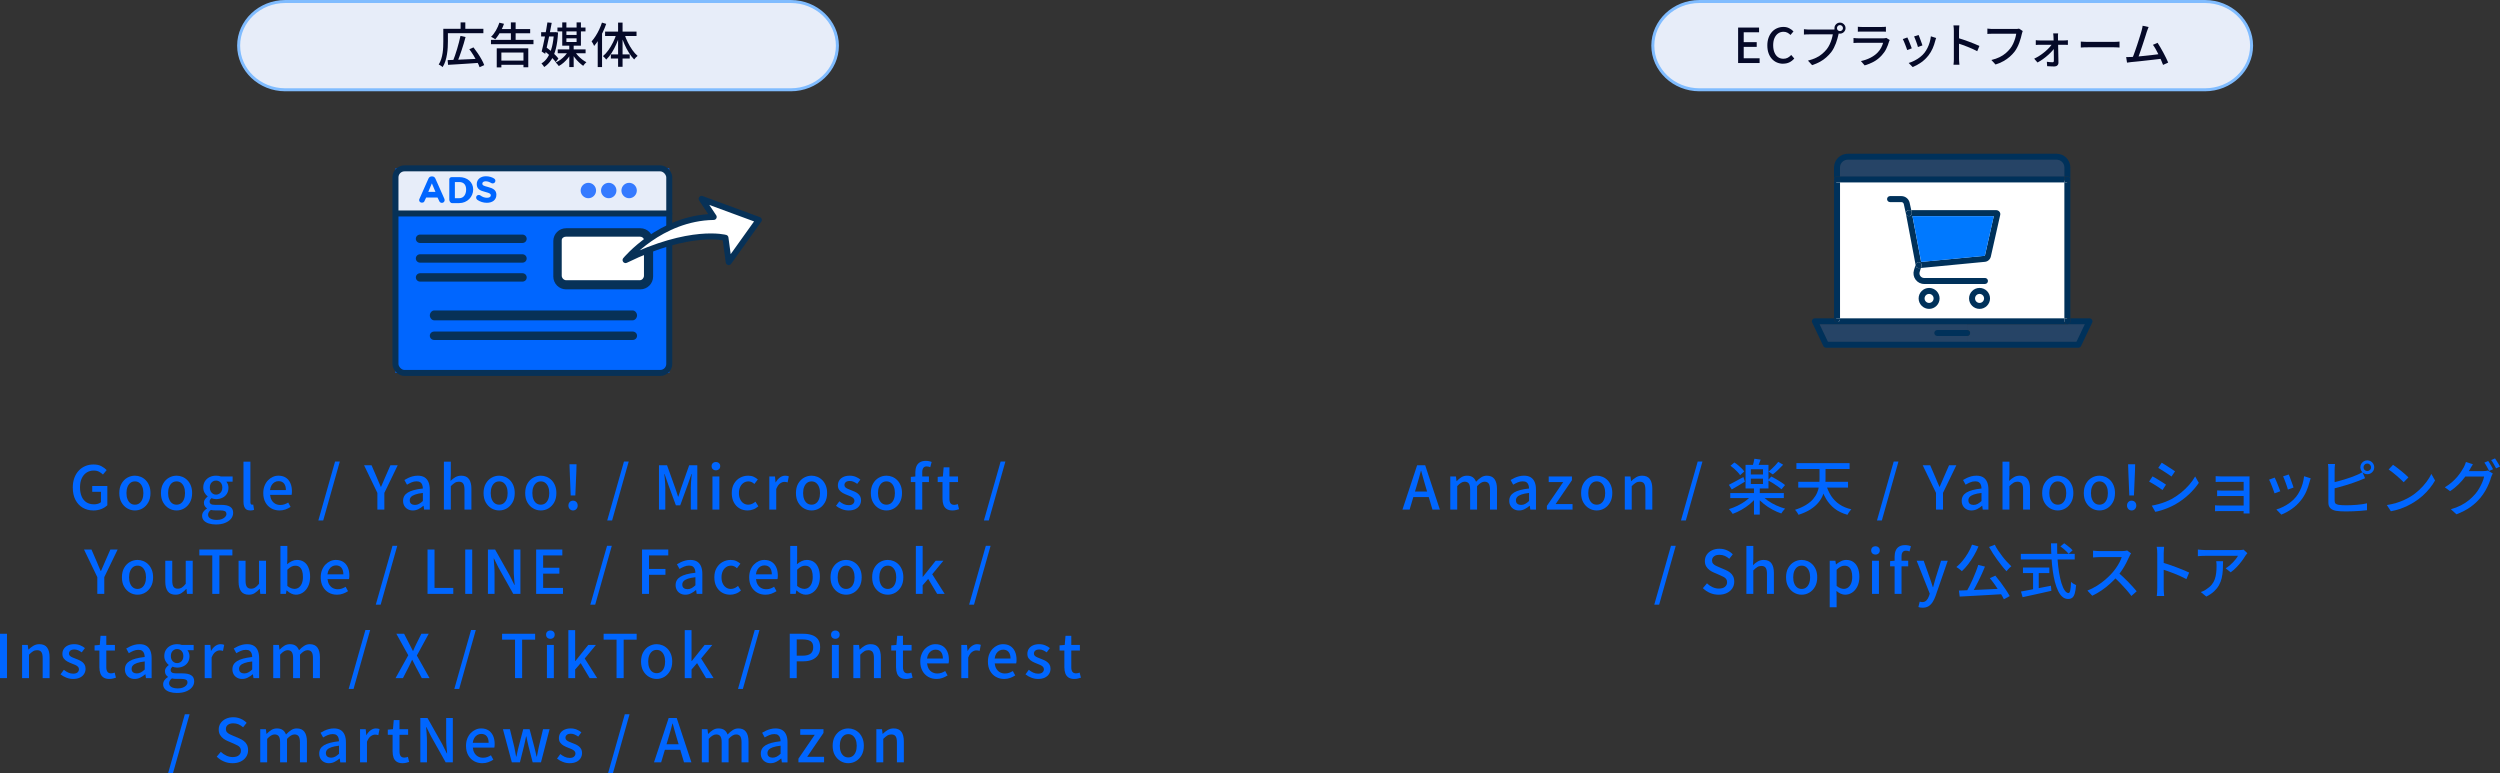<?xml version="1.0" encoding="UTF-8"?>
<svg id="_レイヤー_2" data-name="レイヤー 2" xmlns="http://www.w3.org/2000/svg" viewBox="0 0 830.87 256.97">
  <rect x="0" y="0" width="830.87" height="256.97" fill="#333333" stroke="none"/>
  <defs>
    <style>
      .cls-1, .cls-2 {
        stroke: #073157;
        stroke-linecap: round;
        stroke-linejoin: round;
        stroke-width: 2px;
      }

      .cls-1, .cls-3 {
        fill: #fff;
      }

      .cls-2 {
        fill: none;
      }

      .cls-4 {
        fill: #80bcff;
      }

      .cls-4, .cls-5, .cls-6, .cls-7, .cls-3, .cls-8, .cls-9, .cls-10, .cls-11, .cls-12, .cls-13 {
        stroke-width: 0px;
      }

      .cls-5 {
        fill: #357aff;
      }

      .cls-6 {
        fill: #073157;
      }

      .cls-7 {
        fill: #8ca7ad;
      }

      .cls-8 {
        fill: #e7edf9;
      }

      .cls-9 {
        fill: #00315a;
      }

      .cls-10 {
        fill: #050928;
      }

      .cls-11 {
        fill: #06f;
      }

      .cls-12 {
        fill: #0079ff;
      }

      .cls-13 {
        fill: rgba(0, 121, 255, .25);
      }
    </style>
  </defs>
  <g id="text">
    <g>
      <g>
        <rect class="cls-3" x="610.25" y="60.04" width="76.75" height="46.9"/>
        <g>
          <path class="cls-9" d="M695.28,106.25c.18.29.2.65.06.96l-3.7,7.79c-.17.34-.52.56-.9.56h-83.85c-.39,0-.74-.22-.91-.56l-3.7-7.79c-.15-.31-.13-.67.06-.96.18-.29.5-.46.84-.46h6.36v.29c0,.55.44,1,1,1v.7h-5.79l2.76,5.79h82.59l2.76-5.79h-5.72c.52-.03.93-.46.93-.99v-1h6.36c.34,0,.66.17.84.46Z"/>
          <path class="cls-13" d="M692.87,107.78l-2.76,5.79h-36.33v-1.9c.55,0,.99-.44.99-1s-.44-.99-.99-.99v-1.9h33.24s.04,0,.06,0,.05,0,.07,0h5.72Z"/>
          <path class="cls-9" d="M688.08,105.79v1c0,.53-.41.96-.93.99h-.13c-.52-.03-.93-.46-.93-.99v-1h1.99Z"/>
          <path class="cls-9" d="M688.08,59.64v46.15h-1.99v-45.16h.99c.55,0,1-.45,1-1Z"/>
          <path class="cls-9" d="M688.08,55.68v3.96c0-.55-.44-1-1-1h-.99v-2.96c0-1.43-1.17-2.6-2.6-2.6h-69.37c-1.43,0-2.6,1.17-2.6,2.6v2.96h-.99c-.55,0-1,.44-1,1v-3.96c0-2.53,2.06-4.59,4.59-4.59h69.37c2.53,0,4.59,2.06,4.59,4.59Z"/>
          <path class="cls-9" d="M687.08,58.64c.55,0,1,.44,1,1s-.44,1-1,1h-.99v-1.99h.99Z"/>
          <path class="cls-7" d="M687.15,107.78s-.05,0-.07,0-.04,0-.06,0h.13Z"/>
          <path class="cls-9" d="M687.02,107.78h-76.48v-.7c.55,0,.99-.44.99-1v-.29h74.56v1c0,.53.41.96.93.99Z"/>
          <rect class="cls-9" x="611.53" y="58.64" width="74.56" height="1.99"/>
          <path class="cls-13" d="M686.09,55.68v2.96h-74.56v-2.96c0-1.43,1.17-2.6,2.6-2.6h69.37c1.43,0,2.6,1.17,2.6,2.6Z"/>
          <path class="cls-9" d="M664.51,70.36c.25.3.34.69.26,1.07l-3.12,13.84c-.22.95-1.01,1.66-1.98,1.75l-21.25,2.04.2-.63c.16-.53-.13-1.08-.66-1.24-.52-.17-1.08.13-1.24.65l-.07.23-3.22-17c.11.46.52.77.97.77.07,0,.14,0,.21-.02.54-.12.88-.65.76-1.19l-.17-.79h28.21c.44,0,.84.19,1.1.52ZM659.71,84.83l2.92-13h-27.03l2.88,15.21,20.99-2.01h0c.11,0,.2-.09.23-.2Z"/>
          <path class="cls-12" d="M662.63,71.84l-2.92,13c-.03.11-.12.2-.23.2h0l-20.99,2.01-2.88-15.21h27.03Z"/>
          <path class="cls-9" d="M657.9,95.69c1.92,0,3.48,1.57,3.48,3.49s-1.56,3.48-3.48,3.48-3.49-1.56-3.49-3.48,1.57-3.49,3.49-3.49ZM659.4,99.18c0-.83-.67-1.5-1.5-1.5s-1.5.67-1.5,1.5.67,1.5,1.5,1.5,1.5-.67,1.5-1.5Z"/>
          <path class="cls-9" d="M659.7,92.38c.55,0,.99.45.99,1s-.44,1-.99,1h-20.21c-1.14,0-2.18-.53-2.86-1.45-.67-.91-.86-2.06-.53-3.15l.53-1.71.04.24c.09.48.51.81.98.81h.1l.66-.06-.41,1.32c-.15.47-.06.98.24,1.38s.75.63,1.25.63h20.21Z"/>
          <path class="cls-9" d="M653.78,109.68c.55,0,.99.44.99.99s-.44,1-.99,1h-9.94c-.55,0-.99-.44-.99-1s.44-.99.99-.99h9.94Z"/>
          <path class="cls-13" d="M653.78,111.67v1.9h-46.26l-2.76-5.79h49.02v1.9h-9.94c-.55,0-.99.44-.99.99s.44,1,.99,1h9.94Z"/>
          <path class="cls-9" d="M641.14,95.69c1.92,0,3.48,1.57,3.48,3.49s-1.57,3.48-3.48,3.48-3.49-1.56-3.49-3.48,1.57-3.49,3.49-3.49ZM642.63,99.18c0-.83-.67-1.5-1.5-1.5s-1.5.67-1.5,1.5.67,1.5,1.5,1.5,1.5-.67,1.5-1.5Z"/>
          <path class="cls-9" d="M637.96,87.18c.53.16.82.72.66,1.24l-.2.63-.66.06h-.1c-.47,0-.88-.33-.98-.81l-.04-.24h0s.07-.24.07-.24c.16-.53.72-.82,1.24-.65Z"/>
          <path class="cls-9" d="M635.37,70.63c.12.54-.22,1.07-.76,1.19-.07.01-.14.02-.21.02-.45,0-.86-.31-.97-.77h0s0-.04,0-.04v-.02c-.05-.29.03-.58.21-.8.19-.23.47-.37.77-.37h.8l.17.79Z"/>
          <path class="cls-9" d="M634.67,67.4l.53,2.44h-.8c-.29,0-.58.13-.77.37-.18.22-.26.51-.21.8l-.7-3.19c-.08-.37-.41-.65-.8-.65h-3.76c-.55,0-1-.45-1-1s.45-1,1-1h3.76c1.31,0,2.47.93,2.75,2.22Z"/>
          <path class="cls-7" d="M633.43,71.05h0s0,0,0,0v-.02.02Z"/>
          <path class="cls-9" d="M611.53,105.79v.29c0,.55-.44,1-.99,1s-1-.44-1-1v-.29h1.99Z"/>
          <path class="cls-9" d="M611.53,60.64v45.16h-1.99v-46.15c0,.55.44,1,1,1h.99Z"/>
          <path class="cls-9" d="M611.53,58.64v1.99h-.99c-.55,0-1-.45-1-1s.44-1,1-1h.99Z"/>
        </g>
      </g>
      <g>
        <path class="cls-11" d="M31.03,169.65c-1.31,0-2.48-.3-3.51-.9s-1.85-1.47-2.44-2.6c-.59-1.13-.89-2.51-.89-4.12,0-1.2.18-2.27.53-3.22.35-.95.84-1.75,1.46-2.41.62-.66,1.35-1.16,2.18-1.51.83-.35,1.74-.52,2.73-.52,1.04,0,1.92.19,2.63.58.71.39,1.29.81,1.73,1.28l-1.24,1.48c-.37-.36-.8-.67-1.28-.93-.48-.26-1.07-.39-1.78-.39-.91,0-1.7.23-2.39.68-.69.45-1.22,1.09-1.6,1.92s-.57,1.82-.57,2.98.18,2.16.54,3.01c.36.85.89,1.5,1.58,1.95s1.55.68,2.56.68c.45,0,.88-.06,1.29-.19.41-.13.74-.3.99-.53v-3.44h-2.9v-1.92h5.02v6.38c-.49.49-1.14.91-1.94,1.24-.8.33-1.7.5-2.7.5Z"/>
        <path class="cls-11" d="M44.85,169.65c-.91,0-1.76-.23-2.55-.69-.79-.46-1.43-1.12-1.92-1.98-.49-.86-.73-1.9-.73-3.11s.24-2.27.73-3.13c.49-.86,1.13-1.52,1.92-1.97.79-.45,1.64-.68,2.55-.68.67,0,1.31.13,1.94.39.63.26,1.18.64,1.66,1.13.48.49.86,1.1,1.14,1.81.28.71.42,1.53.42,2.45,0,1.21-.24,2.25-.73,3.11-.49.86-1.12,1.52-1.9,1.98-.78.46-1.62.69-2.53.69ZM44.85,167.73c.57,0,1.07-.16,1.49-.48s.74-.77.97-1.35c.23-.58.34-1.26.34-2.03s-.11-1.45-.34-2.03c-.23-.58-.55-1.03-.97-1.36-.42-.33-.92-.49-1.49-.49s-1.09.16-1.51.49c-.42.33-.74.78-.97,1.36s-.34,1.26-.34,2.03.11,1.45.34,2.03.55,1.03.97,1.35.92.48,1.51.48Z"/>
        <path class="cls-11" d="M58.69,169.65c-.91,0-1.76-.23-2.55-.69-.79-.46-1.43-1.12-1.92-1.98-.49-.86-.73-1.9-.73-3.11s.24-2.27.73-3.13c.49-.86,1.13-1.52,1.92-1.97.79-.45,1.64-.68,2.55-.68.67,0,1.31.13,1.94.39.63.26,1.18.64,1.66,1.13.48.49.86,1.1,1.14,1.81.28.71.42,1.53.42,2.45,0,1.21-.24,2.25-.73,3.11-.49.86-1.12,1.52-1.9,1.98-.78.46-1.62.69-2.53.69ZM58.69,167.73c.57,0,1.07-.16,1.49-.48s.74-.77.97-1.35c.23-.58.34-1.26.34-2.03s-.11-1.45-.34-2.03c-.23-.58-.55-1.03-.97-1.36-.42-.33-.92-.49-1.49-.49s-1.09.16-1.51.49c-.42.33-.74.78-.97,1.36s-.34,1.26-.34,2.03.11,1.45.34,2.03.55,1.03.97,1.35.92.48,1.51.48Z"/>
        <path class="cls-11" d="M71.75,174.31c-.88,0-1.67-.11-2.36-.33-.69-.22-1.24-.54-1.63-.97-.39-.43-.59-.96-.59-1.6,0-.47.14-.91.42-1.32.28-.41.67-.77,1.18-1.08v-.08c-.28-.19-.52-.43-.71-.73-.19-.3-.29-.67-.29-1.11s.13-.84.39-1.19c.26-.35.54-.64.85-.85v-.08c-.39-.29-.73-.69-1.02-1.2-.29-.51-.44-1.09-.44-1.74,0-.83.2-1.54.59-2.13.39-.59.91-1.04,1.56-1.35s1.35-.46,2.11-.46c.32,0,.62.02.89.07.27.05.51.11.71.19h3.9v1.74h-2.08c.2.23.37.51.5.86s.2.73.2,1.14c0,.8-.18,1.48-.55,2.05-.37.57-.86,1-1.49,1.3-.63.3-1.32.45-2.08.45-.24,0-.5-.03-.77-.09-.27-.06-.53-.14-.77-.23-.17.15-.32.31-.43.48s-.17.39-.17.66c0,.32.13.58.39.78.26.2.74.3,1.45.3h2.04c1.29,0,2.27.21,2.94.63.67.42,1,1.1,1,2.03,0,.71-.23,1.35-.7,1.94-.47.59-1.13,1.05-1.99,1.4-.86.35-1.88.52-3.05.52ZM72.07,172.79c.65,0,1.21-.09,1.68-.28.47-.19.83-.43,1.1-.73.27-.3.4-.62.4-.95,0-.47-.17-.78-.52-.95-.35-.17-.85-.25-1.52-.25h-1.66c-.27,0-.52-.01-.76-.04-.24-.03-.48-.07-.72-.12-.32.24-.55.5-.7.78-.15.28-.22.55-.22.82,0,.53.26.95.78,1.26.52.31,1.23.46,2.14.46ZM71.81,164.39c.37,0,.72-.09,1.04-.28.32-.19.57-.46.76-.81s.28-.78.28-1.27-.09-.91-.28-1.25c-.19-.34-.44-.6-.75-.79-.31-.19-.66-.28-1.05-.28s-.74.09-1.05.28c-.31.19-.56.45-.75.79-.19.34-.28.76-.28,1.25s.1.92.29,1.27.45.62.76.81c.31.19.66.28,1.03.28Z"/>
        <path class="cls-11" d="M83.2,169.65c-.56,0-1.01-.12-1.34-.35-.33-.23-.57-.57-.72-1-.15-.43-.22-.94-.22-1.53v-13.34h2.3v13.46c0,.31.06.52.17.65.11.13.24.19.37.19.05,0,.11,0,.16,0,.05,0,.13-.02.24-.03l.28,1.74c-.13.05-.3.1-.5.15-.2.05-.45.07-.74.07Z"/>
        <path class="cls-11" d="M92.88,169.65c-1,0-1.91-.23-2.72-.69-.81-.46-1.46-1.12-1.94-1.98-.48-.86-.72-1.9-.72-3.11,0-.89.14-1.7.42-2.41.28-.71.66-1.32,1.14-1.82s1.02-.88,1.62-1.15,1.21-.4,1.84-.4c.97,0,1.79.22,2.46.65s1.17,1.04,1.52,1.82c.35.78.52,1.69.52,2.73,0,.23,0,.44-.03.65-.02.21-.05.38-.09.53h-7.14c.07.69.25,1.29.55,1.79s.69.89,1.18,1.16c.49.27,1.04.41,1.67.41.49,0,.95-.07,1.38-.22.43-.15.84-.35,1.24-.6l.8,1.46c-.51.33-1.07.61-1.69.84s-1.29.34-2.01.34ZM89.74,162.87h5.28c0-.93-.21-1.66-.63-2.18-.42-.52-1.03-.78-1.83-.78-.45,0-.88.11-1.28.34-.4.23-.74.56-1.01,1s-.45.98-.53,1.62Z"/>
        <path class="cls-11" d="M105.8,172.97l5.56-19.58h1.58l-5.52,19.58h-1.62Z"/>
        <path class="cls-11" d="M125.42,169.37v-5.56l-4.42-9.18h2.48l1.7,3.92c.23.55.45,1.08.67,1.61.22.53.46,1.07.71,1.63h.08c.24-.56.48-1.1.71-1.63.23-.53.46-1.06.69-1.61l1.72-3.92h2.42l-4.44,9.18v5.56h-2.32Z"/>
        <path class="cls-11" d="M137.2,169.65c-.63,0-1.18-.13-1.67-.4s-.87-.64-1.15-1.12c-.28-.48-.42-1.04-.42-1.68,0-1.19.52-2.1,1.57-2.75,1.05-.65,2.72-1.1,5.01-1.35-.01-.43-.08-.82-.2-1.18-.12-.36-.33-.65-.63-.87-.3-.22-.72-.33-1.27-.33-.57,0-1.13.11-1.66.34-.53.23-1.04.49-1.52.78l-.86-1.56c.39-.24.81-.47,1.28-.69.47-.22.97-.4,1.5-.54.53-.14,1.09-.21,1.66-.21.92,0,1.67.18,2.26.55.59.37,1.02.9,1.31,1.59.29.69.43,1.53.43,2.52v6.62h-1.88l-.18-1.26h-.08c-.49.43-1.03.79-1.62,1.09-.59.3-1.21.45-1.88.45ZM137.9,167.81c.48,0,.93-.11,1.34-.33.41-.22.85-.54,1.3-.97v-2.68c-1.08.12-1.94.3-2.58.53-.64.23-1.1.51-1.37.82-.27.31-.41.68-.41,1.09,0,.55.17.94.5,1.18.33.24.74.36,1.22.36Z"/>
        <path class="cls-11" d="M147.53,169.37v-15.94h2.3v4.22l-.1,2.18c.48-.48,1.01-.89,1.58-1.23s1.23-.51,1.98-.51c1.17,0,2.03.38,2.57,1.13.54.75.81,1.83.81,3.23v6.92h-2.3v-6.64c0-.95-.15-1.62-.44-2.03s-.77-.61-1.42-.61c-.51,0-.96.12-1.35.37-.39.25-.84.62-1.33,1.11v7.8h-2.3Z"/>
        <path class="cls-11" d="M165.91,169.65c-.91,0-1.76-.23-2.55-.69-.79-.46-1.43-1.12-1.92-1.98-.49-.86-.73-1.9-.73-3.11s.24-2.27.73-3.13,1.13-1.52,1.92-1.97c.79-.45,1.64-.68,2.55-.68.67,0,1.31.13,1.94.39.63.26,1.18.64,1.66,1.13.48.49.86,1.1,1.14,1.81.28.71.42,1.53.42,2.45,0,1.21-.24,2.25-.73,3.11-.49.86-1.12,1.52-1.9,1.98-.78.46-1.62.69-2.53.69ZM165.91,167.73c.57,0,1.07-.16,1.49-.48s.74-.77.97-1.35.34-1.26.34-2.03-.11-1.45-.34-2.03-.55-1.03-.97-1.36c-.42-.33-.92-.49-1.49-.49s-1.09.16-1.51.49c-.42.33-.74.78-.97,1.36s-.34,1.26-.34,2.03.11,1.45.34,2.03.55,1.03.97,1.35.92.48,1.51.48Z"/>
        <path class="cls-11" d="M179.75,169.65c-.91,0-1.76-.23-2.55-.69-.79-.46-1.43-1.12-1.92-1.98-.49-.86-.73-1.9-.73-3.11s.24-2.27.73-3.13,1.13-1.52,1.92-1.97c.79-.45,1.64-.68,2.55-.68.67,0,1.31.13,1.94.39.63.26,1.18.64,1.66,1.13.48.49.86,1.1,1.14,1.81.28.71.42,1.53.42,2.45,0,1.21-.24,2.25-.73,3.11-.49.86-1.12,1.52-1.9,1.98-.78.46-1.62.69-2.53.69ZM179.75,167.73c.57,0,1.07-.16,1.49-.48s.74-.77.97-1.35.34-1.26.34-2.03-.11-1.45-.34-2.03-.55-1.03-.97-1.36c-.42-.33-.92-.49-1.49-.49s-1.09.16-1.51.49c-.42.33-.74.78-.97,1.36s-.34,1.26-.34,2.03.11,1.45.34,2.03.55,1.03.97,1.35.92.48,1.51.48Z"/>
        <path class="cls-11" d="M190.43,169.65c-.43,0-.79-.16-1.08-.47-.29-.31-.44-.7-.44-1.17s.15-.87.44-1.17c.29-.3.65-.45,1.08-.45.45,0,.83.15,1.12.45.29.3.44.69.44,1.17s-.15.86-.44,1.17c-.29.31-.67.47-1.12.47ZM189.67,164.67l-.32-7.98-.08-2.4h2.34l-.06,2.4-.34,7.98h-1.54Z"/>
        <path class="cls-11" d="M201.81,172.97l5.56-19.58h1.58l-5.52,19.58h-1.62Z"/>
        <path class="cls-11" d="M219.01,169.37v-14.74h2.68l2.68,7.46c.17.48.34.97.5,1.47s.32,1,.48,1.49h.1c.17-.49.34-.99.49-1.49.15-.5.31-.99.47-1.47l2.64-7.46h2.7v14.74h-2.16v-7.28c0-.44.02-.93.05-1.46s.07-1.07.12-1.62c.05-.55.1-1.04.15-1.48h-.1l-1.18,3.4-2.56,7.02h-1.44l-2.58-7.02-1.18-3.4h-.08c.05.44.1.93.15,1.48s.09,1.09.12,1.62c.03.53.05,1.02.05,1.46v7.28h-2.1Z"/>
        <path class="cls-11" d="M237.94,156.31c-.44,0-.79-.13-1.05-.38-.26-.25-.39-.59-.39-1.02,0-.4.13-.73.39-.98.26-.25.61-.38,1.05-.38.41,0,.75.13,1.02.38.27.25.4.58.4.98,0,.43-.13.77-.4,1.02-.27.25-.61.38-1.02.38ZM236.78,169.37v-11.02h2.3v11.02h-2.3Z"/>
        <path class="cls-11" d="M248.46,169.65c-1,0-1.89-.23-2.68-.69-.79-.46-1.41-1.12-1.88-1.98-.47-.86-.7-1.9-.7-3.11s.25-2.27.76-3.13,1.17-1.52,2-1.97c.83-.45,1.72-.68,2.68-.68.71,0,1.32.12,1.84.36.52.24.98.54,1.38.9l-1.14,1.5c-.29-.27-.6-.48-.92-.63-.32-.15-.67-.23-1.04-.23-.61,0-1.16.16-1.64.49-.48.33-.86.78-1.13,1.36-.27.58-.41,1.26-.41,2.03s.13,1.45.4,2.03.63,1.03,1.1,1.35,1,.48,1.6.48c.47,0,.9-.1,1.3-.29.4-.19.77-.43,1.1-.71l.96,1.54c-.51.45-1.07.8-1.7,1.03-.63.23-1.25.35-1.88.35Z"/>
        <path class="cls-11" d="M255.68,169.37v-11.02h1.88l.2,1.98h.04c.4-.71.87-1.26,1.42-1.65.55-.39,1.12-.59,1.72-.59.27,0,.49.02.68.06.19.04.37.09.54.16l-.4,2.02c-.2-.07-.38-.11-.54-.14-.16-.03-.35-.04-.58-.04-.44,0-.91.18-1.4.53-.49.35-.91.97-1.26,1.85v6.84h-2.3Z"/>
        <path class="cls-11" d="M269.73,169.65c-.91,0-1.76-.23-2.55-.69-.79-.46-1.43-1.12-1.92-1.98-.49-.86-.73-1.9-.73-3.11s.24-2.27.73-3.13c.49-.86,1.13-1.52,1.92-1.97.79-.45,1.64-.68,2.55-.68.67,0,1.31.13,1.94.39.63.26,1.18.64,1.66,1.13.48.49.86,1.1,1.14,1.81.28.71.42,1.53.42,2.45,0,1.21-.24,2.25-.73,3.11-.49.86-1.12,1.52-1.9,1.98-.78.46-1.62.69-2.53.69ZM269.73,167.73c.57,0,1.07-.16,1.49-.48s.74-.77.97-1.35.34-1.26.34-2.03-.11-1.45-.34-2.03-.55-1.03-.97-1.36c-.42-.33-.92-.49-1.49-.49s-1.09.16-1.51.49c-.42.33-.74.78-.97,1.36-.23.58-.34,1.26-.34,2.03s.11,1.45.34,2.03c.23.58.55,1.03.97,1.35s.92.48,1.51.48Z"/>
        <path class="cls-11" d="M281.99,169.65c-.75,0-1.49-.15-2.23-.44-.74-.29-1.38-.66-1.91-1.1l1.1-1.5c.48.39.97.7,1.47.93.5.23,1.04.35,1.63.35.65,0,1.14-.14,1.45-.43.31-.29.47-.64.47-1.05,0-.33-.12-.61-.35-.84-.23-.23-.54-.42-.91-.59-.37-.17-.76-.32-1.16-.47-.49-.19-.98-.41-1.45-.67-.47-.26-.86-.59-1.17-1s-.46-.92-.46-1.53.16-1.18.47-1.66c.31-.48.76-.86,1.35-1.14.59-.28,1.29-.42,2.1-.42.73,0,1.4.13,2.01.38.61.25,1.12.56,1.55.92l-1.06,1.42c-.39-.28-.78-.51-1.18-.69-.4-.18-.82-.27-1.26-.27-.61,0-1.07.13-1.36.39-.29.26-.44.58-.44.97,0,.31.11.56.32.76.21.2.5.37.85.52.35.15.73.3,1.13.46.39.13.77.29,1.15.47.38.18.72.39,1.03.64.31.25.56.55.75.9.19.35.29.79.29,1.31,0,.61-.16,1.18-.48,1.7s-.79.93-1.4,1.23c-.61.3-1.38.45-2.3.45Z"/>
        <path class="cls-11" d="M294.62,169.65c-.91,0-1.76-.23-2.55-.69-.79-.46-1.43-1.12-1.92-1.98-.49-.86-.73-1.9-.73-3.11s.24-2.27.73-3.13,1.13-1.52,1.92-1.97c.79-.45,1.64-.68,2.55-.68.67,0,1.31.13,1.94.39.63.26,1.18.64,1.66,1.13.48.49.86,1.1,1.14,1.81.28.71.42,1.53.42,2.45,0,1.21-.24,2.25-.73,3.11-.49.86-1.12,1.52-1.9,1.98-.78.46-1.62.69-2.53.69ZM294.62,167.73c.57,0,1.07-.16,1.49-.48s.74-.77.97-1.35c.23-.58.34-1.26.34-2.03s-.11-1.45-.34-2.03c-.23-.58-.55-1.03-.97-1.36-.42-.33-.92-.49-1.49-.49s-1.09.16-1.51.49c-.42.33-.74.78-.97,1.36-.23.58-.34,1.26-.34,2.03s.11,1.45.34,2.03c.23.58.55,1.03.97,1.35s.92.48,1.51.48Z"/>
        <path class="cls-11" d="M302.71,160.21v-1.72l1.62-.14h4.4v1.86h-6.02ZM304.21,169.37v-12.38c0-.76.12-1.43.36-2,.24-.57.62-1.02,1.13-1.34.51-.32,1.18-.48,1.99-.48.37,0,.73.03,1.06.1.33.07.63.15.88.26l-.46,1.74c-.39-.17-.79-.26-1.2-.26-.48,0-.84.16-1.09.48-.25.32-.37.81-.37,1.48v12.4h-2.3Z"/>
        <path class="cls-11" d="M316.58,169.65c-.83,0-1.48-.16-1.97-.49-.49-.33-.84-.78-1.05-1.36-.21-.58-.32-1.26-.32-2.03v-5.56h-1.6v-1.72l1.72-.14.26-3.04h1.92v3.04h2.86v1.86h-2.86v5.58c0,.65.13,1.15.38,1.49.25.34.67.51,1.24.51.19,0,.39-.03.6-.08.21-.05.4-.11.56-.18l.42,1.7c-.29.09-.62.19-.99.28-.37.09-.76.14-1.17.14Z"/>
        <path class="cls-11" d="M327,172.97l5.56-19.58h1.58l-5.52,19.58h-1.62Z"/>
        <path class="cls-11" d="M32.34,197.37v-5.56l-4.42-9.18h2.48l1.7,3.92c.23.55.45,1.08.67,1.61.22.53.46,1.07.71,1.63h.08c.24-.56.48-1.1.71-1.63.23-.53.46-1.06.69-1.61l1.72-3.92h2.42l-4.44,9.18v5.56h-2.32Z"/>
        <path class="cls-11" d="M45.72,197.65c-.91,0-1.76-.23-2.55-.69-.79-.46-1.43-1.12-1.92-1.98-.49-.86-.73-1.9-.73-3.11s.24-2.27.73-3.13c.49-.86,1.13-1.52,1.92-1.97.79-.45,1.64-.68,2.55-.68.67,0,1.31.13,1.94.39.63.26,1.18.64,1.66,1.13.48.49.86,1.1,1.14,1.81.28.71.42,1.53.42,2.45,0,1.21-.24,2.25-.73,3.11-.49.86-1.12,1.52-1.9,1.98-.78.46-1.62.69-2.53.69ZM45.72,195.73c.57,0,1.07-.16,1.49-.48s.74-.77.97-1.35.34-1.26.34-2.03-.11-1.45-.34-2.03-.55-1.03-.97-1.36c-.42-.33-.92-.49-1.49-.49s-1.09.16-1.51.49c-.42.33-.74.78-.97,1.36-.23.58-.34,1.26-.34,2.03s.11,1.45.34,2.03c.23.58.55,1.03.97,1.35s.92.48,1.51.48Z"/>
        <path class="cls-11" d="M58.33,197.65c-1.17,0-2.03-.38-2.58-1.14-.55-.76-.82-1.83-.82-3.22v-6.94h2.32v6.66c0,.93.15,1.61.44,2.02.29.41.76.62,1.4.62.51,0,.96-.13,1.36-.39.4-.26.83-.68,1.28-1.25v-7.66h2.32v11.02h-1.9l-.18-1.66h-.06c-.51.57-1.04,1.04-1.6,1.4-.56.36-1.22.54-1.98.54Z"/>
        <path class="cls-11" d="M70.55,197.37v-12.78h-4.3v-1.96h10.98v1.96h-4.32v12.78h-2.36Z"/>
        <path class="cls-11" d="M82.69,197.65c-1.17,0-2.03-.38-2.58-1.14-.55-.76-.82-1.83-.82-3.22v-6.94h2.32v6.66c0,.93.15,1.61.44,2.02.29.41.76.62,1.4.62.51,0,.96-.13,1.36-.39.4-.26.83-.68,1.28-1.25v-7.66h2.32v11.02h-1.9l-.18-1.66h-.06c-.51.57-1.04,1.04-1.6,1.4-.56.36-1.22.54-1.98.54Z"/>
        <path class="cls-11" d="M98.32,197.65c-.49,0-1.01-.13-1.54-.38s-1.03-.6-1.48-1.04h-.08l-.2,1.14h-1.82v-15.94h2.3v4.22l-.08,1.88c.48-.43,1-.77,1.57-1.04s1.14-.4,1.71-.4c.93,0,1.72.23,2.37.69.65.46,1.14,1.11,1.48,1.95.34.84.51,1.83.51,2.96,0,1.25-.22,2.33-.67,3.22-.45.89-1.03,1.57-1.75,2.04-.72.47-1.49.7-2.32.7ZM97.88,195.71c.53,0,1.01-.15,1.43-.46.42-.31.75-.76,1-1.35.25-.59.37-1.32.37-2.17,0-.77-.09-1.44-.27-1.99-.18-.55-.46-.98-.83-1.28-.37-.3-.87-.45-1.48-.45-.43,0-.85.11-1.28.33-.43.22-.87.56-1.32,1.01v5.38c.41.36.83.61,1.25.76s.8.22,1.13.22Z"/>
        <path class="cls-11" d="M111.97,197.65c-1,0-1.91-.23-2.72-.69-.81-.46-1.46-1.12-1.94-1.98-.48-.86-.72-1.9-.72-3.11,0-.89.14-1.7.42-2.41.28-.71.66-1.32,1.14-1.82s1.02-.88,1.62-1.15,1.21-.4,1.84-.4c.97,0,1.79.22,2.46.65s1.17,1.04,1.52,1.82c.35.78.52,1.69.52,2.73,0,.23,0,.44-.03.65-.02.21-.05.38-.09.53h-7.14c.07.69.25,1.29.55,1.79s.69.89,1.18,1.16c.49.27,1.04.41,1.67.41.49,0,.95-.07,1.38-.22.43-.15.84-.35,1.24-.6l.8,1.46c-.51.33-1.07.61-1.69.84s-1.29.34-2.01.34ZM108.83,190.87h5.28c0-.93-.21-1.66-.63-2.18-.42-.52-1.03-.78-1.83-.78-.45,0-.88.11-1.28.34-.4.23-.74.56-1.01,1s-.45.98-.53,1.62Z"/>
        <path class="cls-11" d="M124.89,200.97l5.56-19.58h1.58l-5.52,19.58h-1.62Z"/>
        <path class="cls-11" d="M142.09,197.37v-14.74h2.32v12.76h6.24v1.98h-8.56Z"/>
        <path class="cls-11" d="M154.62,197.37v-14.74h2.32v14.74h-2.32Z"/>
        <path class="cls-11" d="M162.16,197.37v-14.74h2.38l4.88,8.66,1.54,3.1h.1c-.07-.75-.14-1.55-.21-2.4-.07-.85-.11-1.68-.11-2.48v-6.88h2.22v14.74h-2.38l-4.88-8.68-1.54-3.08h-.08c.05.76.11,1.55.18,2.38.07.83.1,1.65.1,2.46v6.92h-2.2Z"/>
        <path class="cls-11" d="M178.19,197.37v-14.74h8.7v1.96h-6.38v4.1h5.4v1.96h-5.4v4.74h6.6v1.98h-8.92Z"/>
        <path class="cls-11" d="M196.19,200.97l5.56-19.58h1.58l-5.52,19.58h-1.62Z"/>
        <path class="cls-11" d="M213.38,197.37v-14.74h8.72v1.96h-6.4v4.5h5.46v1.94h-5.46v6.34h-2.32Z"/>
        <path class="cls-11" d="M227.78,197.65c-.63,0-1.18-.13-1.67-.4s-.87-.64-1.15-1.12c-.28-.48-.42-1.04-.42-1.68,0-1.19.52-2.1,1.57-2.75,1.05-.65,2.72-1.1,5.01-1.35-.01-.43-.08-.82-.2-1.18-.12-.36-.33-.65-.63-.87-.3-.22-.72-.33-1.27-.33-.57,0-1.13.11-1.66.34-.53.23-1.04.49-1.52.78l-.86-1.56c.39-.24.81-.47,1.28-.69.47-.22.97-.4,1.5-.54.53-.14,1.09-.21,1.66-.21.92,0,1.67.18,2.26.55.59.37,1.02.9,1.31,1.59.29.69.43,1.53.43,2.52v6.62h-1.88l-.18-1.26h-.08c-.49.43-1.03.79-1.62,1.09-.59.3-1.21.45-1.88.45ZM228.48,195.81c.48,0,.93-.11,1.34-.33.41-.22.85-.54,1.3-.97v-2.68c-1.08.12-1.94.3-2.58.53-.64.23-1.1.51-1.37.82-.27.31-.41.68-.41,1.09,0,.55.17.94.5,1.18.33.24.74.36,1.22.36Z"/>
        <path class="cls-11" d="M242.67,197.65c-1,0-1.89-.23-2.68-.69-.79-.46-1.41-1.12-1.88-1.98-.47-.86-.7-1.9-.7-3.11s.25-2.27.76-3.13c.51-.86,1.17-1.52,2-1.97.83-.45,1.72-.68,2.68-.68.71,0,1.32.12,1.84.36.52.24.98.54,1.38.9l-1.14,1.5c-.29-.27-.6-.48-.92-.63-.32-.15-.67-.23-1.04-.23-.61,0-1.16.16-1.64.49-.48.33-.86.78-1.13,1.36s-.41,1.26-.41,2.03.13,1.45.4,2.03c.27.58.63,1.03,1.1,1.35s1,.48,1.6.48c.47,0,.9-.1,1.3-.29.4-.19.77-.43,1.1-.71l.96,1.54c-.51.45-1.07.8-1.7,1.03-.63.23-1.25.35-1.88.35Z"/>
        <path class="cls-11" d="M254.37,197.65c-1,0-1.91-.23-2.72-.69-.81-.46-1.46-1.12-1.94-1.98-.48-.86-.72-1.9-.72-3.11,0-.89.14-1.7.42-2.41.28-.71.66-1.32,1.14-1.82.48-.5,1.02-.88,1.62-1.15.6-.27,1.21-.4,1.84-.4.97,0,1.79.22,2.46.65.67.43,1.17,1.04,1.52,1.82.35.78.52,1.69.52,2.73,0,.23,0,.44-.03.65-.02.21-.05.38-.09.53h-7.14c.07.69.25,1.29.55,1.79.3.5.69.89,1.18,1.16.49.27,1.04.41,1.67.41.49,0,.95-.07,1.38-.22.43-.15.84-.35,1.24-.6l.8,1.46c-.51.33-1.07.61-1.69.84-.62.23-1.29.34-2.01.34ZM251.23,190.87h5.28c0-.93-.21-1.66-.63-2.18-.42-.52-1.03-.78-1.83-.78-.45,0-.88.11-1.28.34-.4.23-.74.56-1.01,1-.27.44-.45.98-.53,1.62Z"/>
        <path class="cls-11" d="M267.75,197.65c-.49,0-1.01-.13-1.54-.38s-1.03-.6-1.48-1.04h-.08l-.2,1.14h-1.82v-15.94h2.3v4.22l-.08,1.88c.48-.43,1-.77,1.57-1.04s1.14-.4,1.71-.4c.93,0,1.72.23,2.37.69.65.46,1.14,1.11,1.48,1.95.34.84.51,1.83.51,2.96,0,1.25-.22,2.33-.67,3.22-.45.89-1.03,1.57-1.75,2.04-.72.47-1.49.7-2.32.7ZM267.31,195.71c.53,0,1.01-.15,1.43-.46.42-.31.75-.76,1-1.35.25-.59.37-1.32.37-2.17,0-.77-.09-1.44-.27-1.99-.18-.55-.46-.98-.83-1.28-.37-.3-.87-.45-1.48-.45-.43,0-.85.11-1.28.33-.43.22-.87.56-1.32,1.01v5.38c.41.36.83.61,1.25.76s.8.22,1.13.22Z"/>
        <path class="cls-11" d="M281.22,197.65c-.91,0-1.76-.23-2.55-.69-.79-.46-1.43-1.12-1.92-1.98-.49-.86-.73-1.9-.73-3.11s.24-2.27.73-3.13c.49-.86,1.13-1.52,1.92-1.97.79-.45,1.64-.68,2.55-.68.67,0,1.31.13,1.94.39.63.26,1.18.64,1.66,1.13.48.49.86,1.1,1.14,1.81.28.71.42,1.53.42,2.45,0,1.21-.24,2.25-.73,3.11-.49.86-1.12,1.52-1.9,1.98-.78.46-1.62.69-2.53.69ZM281.22,195.73c.57,0,1.07-.16,1.49-.48s.74-.77.97-1.35.34-1.26.34-2.03-.11-1.45-.34-2.03-.55-1.03-.97-1.36c-.42-.33-.92-.49-1.49-.49s-1.09.16-1.51.49c-.42.33-.74.78-.97,1.36-.23.58-.34,1.26-.34,2.03s.11,1.45.34,2.03c.23.58.55,1.03.97,1.35s.92.48,1.51.48Z"/>
        <path class="cls-11" d="M295.06,197.65c-.91,0-1.76-.23-2.55-.69-.79-.46-1.43-1.12-1.92-1.98-.49-.86-.73-1.9-.73-3.11s.24-2.27.73-3.13c.49-.86,1.13-1.52,1.92-1.97.79-.45,1.64-.68,2.55-.68.67,0,1.31.13,1.94.39.63.26,1.18.64,1.66,1.13.48.49.86,1.1,1.14,1.81.28.71.42,1.53.42,2.45,0,1.21-.24,2.25-.73,3.11-.49.86-1.12,1.52-1.9,1.98-.78.46-1.62.69-2.53.69ZM295.06,195.73c.57,0,1.07-.16,1.49-.48s.74-.77.97-1.35.34-1.26.34-2.03-.11-1.45-.34-2.03-.55-1.03-.97-1.36c-.42-.33-.92-.49-1.49-.49s-1.09.16-1.51.49c-.42.33-.74.78-.97,1.36-.23.58-.34,1.26-.34,2.03s.11,1.45.34,2.03c.23.58.55,1.03.97,1.35s.92.48,1.51.48Z"/>
        <path class="cls-11" d="M304.38,197.37v-15.94h2.26v10.26h.08l4.26-5.34h2.56l-3.72,4.5,4.14,6.52h-2.5l-2.98-4.98-1.84,2.12v2.86h-2.26Z"/>
        <path class="cls-11" d="M322.08,200.97l5.56-19.58h1.58l-5.52,19.58h-1.62Z"/>
        <path class="cls-11" d="M0,225.37v-14.74h2.32v14.74H0Z"/>
        <path class="cls-11" d="M7.34,225.37v-11.02h1.88l.2,1.54h.04c.51-.49,1.05-.92,1.64-1.27.59-.35,1.25-.53,2-.53,1.17,0,2.03.38,2.57,1.13.54.75.81,1.83.81,3.23v6.92h-2.3v-6.64c0-.95-.15-1.62-.44-2.03s-.77-.61-1.42-.61c-.51,0-.96.12-1.35.37-.39.25-.84.62-1.33,1.11v7.8h-2.3Z"/>
        <path class="cls-11" d="M24.26,225.65c-.75,0-1.49-.15-2.23-.44-.74-.29-1.38-.66-1.91-1.1l1.1-1.5c.48.39.97.7,1.47.93.5.23,1.04.35,1.63.35.65,0,1.14-.14,1.45-.43.31-.29.47-.64.47-1.05,0-.33-.12-.61-.35-.84-.23-.23-.54-.42-.91-.59-.37-.17-.76-.32-1.16-.47-.49-.19-.98-.41-1.45-.67-.47-.26-.86-.59-1.17-1-.31-.41-.46-.92-.46-1.53s.16-1.18.47-1.66c.31-.48.76-.86,1.35-1.14.59-.28,1.29-.42,2.1-.42.73,0,1.4.13,2.01.38.61.25,1.12.56,1.55.92l-1.06,1.42c-.39-.28-.78-.51-1.18-.69s-.82-.27-1.26-.27c-.61,0-1.07.13-1.36.39-.29.26-.44.58-.44.97,0,.31.11.56.32.76s.5.37.85.52c.35.15.73.3,1.13.46.39.13.77.29,1.15.47.38.18.72.39,1.03.64.31.25.56.55.75.9.19.35.29.79.29,1.31,0,.61-.16,1.18-.48,1.7s-.79.93-1.4,1.23c-.61.3-1.38.45-2.3.45Z"/>
        <path class="cls-11" d="M36.37,225.65c-.83,0-1.48-.16-1.97-.49s-.84-.78-1.05-1.36-.32-1.26-.32-2.03v-5.56h-1.6v-1.72l1.72-.14.26-3.04h1.92v3.04h2.86v1.86h-2.86v5.58c0,.65.13,1.15.38,1.49.25.34.67.51,1.24.51.19,0,.39-.03.6-.08.21-.05.4-.11.56-.18l.42,1.7c-.29.09-.62.19-.99.28-.37.09-.76.14-1.17.14Z"/>
        <path class="cls-11" d="M44.75,225.65c-.63,0-1.18-.13-1.67-.4-.49-.27-.87-.64-1.15-1.12-.28-.48-.42-1.04-.42-1.68,0-1.19.52-2.1,1.57-2.75,1.05-.65,2.72-1.1,5.01-1.35-.01-.43-.08-.82-.2-1.18-.12-.36-.33-.65-.63-.87-.3-.22-.72-.33-1.27-.33s-1.13.11-1.66.34c-.53.23-1.04.49-1.52.78l-.86-1.56c.39-.24.81-.47,1.28-.69.47-.22.97-.4,1.5-.54.53-.14,1.09-.21,1.66-.21.92,0,1.67.18,2.26.55.59.37,1.02.9,1.31,1.59.29.69.43,1.53.43,2.52v6.62h-1.88l-.18-1.26h-.08c-.49.43-1.03.79-1.62,1.09-.59.3-1.21.45-1.88.45ZM45.46,223.81c.48,0,.93-.11,1.34-.33.41-.22.85-.54,1.3-.97v-2.68c-1.08.12-1.94.3-2.58.53-.64.23-1.1.51-1.37.82s-.41.68-.41,1.09c0,.55.17.94.5,1.18.33.24.74.36,1.22.36Z"/>
        <path class="cls-11" d="M58.8,230.31c-.88,0-1.67-.11-2.36-.33-.69-.22-1.24-.54-1.63-.97-.39-.43-.59-.96-.59-1.6,0-.47.14-.91.42-1.32.28-.41.67-.77,1.18-1.08v-.08c-.28-.19-.52-.43-.71-.73-.19-.3-.29-.67-.29-1.11s.13-.84.39-1.19c.26-.35.54-.64.85-.85v-.08c-.39-.29-.73-.69-1.02-1.2-.29-.51-.44-1.09-.44-1.74,0-.83.2-1.54.59-2.13.39-.59.91-1.04,1.56-1.35s1.35-.46,2.11-.46c.32,0,.62.02.89.07.27.05.51.11.71.19h3.9v1.74h-2.08c.2.23.37.51.5.86s.2.73.2,1.14c0,.8-.18,1.48-.55,2.05-.37.57-.86,1-1.49,1.3-.63.3-1.32.45-2.08.45-.24,0-.5-.03-.77-.09-.27-.06-.53-.14-.77-.23-.17.15-.32.31-.43.48s-.17.39-.17.66c0,.32.13.58.39.78.26.2.74.3,1.45.3h2.04c1.29,0,2.27.21,2.94.63.67.42,1,1.1,1,2.03,0,.71-.23,1.35-.7,1.94-.47.59-1.13,1.05-1.99,1.4-.86.35-1.88.52-3.05.52ZM59.12,228.79c.65,0,1.21-.09,1.68-.28.47-.19.83-.43,1.1-.73.27-.3.4-.62.4-.95,0-.47-.17-.78-.52-.95-.35-.17-.85-.25-1.52-.25h-1.66c-.27,0-.52-.01-.76-.04-.24-.03-.48-.07-.72-.12-.32.24-.55.5-.7.78-.15.28-.22.55-.22.82,0,.53.26.95.78,1.26.52.31,1.23.46,2.14.46ZM58.86,220.39c.37,0,.72-.09,1.04-.28.32-.19.57-.46.76-.81s.28-.78.28-1.27-.09-.91-.28-1.25c-.19-.34-.44-.6-.75-.79-.31-.19-.66-.28-1.05-.28s-.74.09-1.05.28c-.31.19-.56.45-.75.79-.19.34-.28.76-.28,1.25s.1.92.29,1.27.45.62.76.81c.31.19.66.28,1.03.28Z"/>
        <path class="cls-11" d="M68.03,225.37v-11.02h1.88l.2,1.98h.04c.4-.71.87-1.26,1.42-1.65.55-.39,1.12-.59,1.72-.59.27,0,.49.02.68.06.19.04.37.09.54.16l-.4,2.02c-.2-.07-.38-.11-.54-.14-.16-.03-.35-.04-.58-.04-.44,0-.91.18-1.4.53-.49.35-.91.97-1.26,1.85v6.84h-2.3Z"/>
        <path class="cls-11" d="M80.48,225.65c-.63,0-1.18-.13-1.67-.4s-.87-.64-1.15-1.12c-.28-.48-.42-1.04-.42-1.68,0-1.19.52-2.1,1.57-2.75,1.05-.65,2.72-1.1,5.01-1.35-.01-.43-.08-.82-.2-1.18-.12-.36-.33-.65-.63-.87-.3-.22-.72-.33-1.27-.33-.57,0-1.13.11-1.66.34-.53.23-1.04.49-1.52.78l-.86-1.56c.39-.24.81-.47,1.28-.69.47-.22.97-.4,1.5-.54.53-.14,1.09-.21,1.66-.21.92,0,1.67.18,2.26.55.59.37,1.02.9,1.31,1.59.29.69.43,1.53.43,2.52v6.62h-1.88l-.18-1.26h-.08c-.49.43-1.03.79-1.62,1.09-.59.3-1.21.45-1.88.45ZM81.18,223.81c.48,0,.93-.11,1.34-.33.41-.22.85-.54,1.3-.97v-2.68c-1.08.12-1.94.3-2.58.53-.64.23-1.1.51-1.37.82-.27.31-.41.68-.41,1.09,0,.55.17.94.5,1.18.33.24.74.36,1.22.36Z"/>
        <path class="cls-11" d="M90.81,225.37v-11.02h1.88l.2,1.56h.04c.48-.51,1-.94,1.55-1.29.55-.35,1.18-.53,1.87-.53.81,0,1.46.18,1.94.53.48.35.84.85,1.08,1.49.55-.59,1.11-1.07,1.69-1.45s1.21-.57,1.89-.57c1.15,0,2,.38,2.55,1.13.55.75.83,1.83.83,3.23v6.92h-2.32v-6.64c0-.95-.15-1.62-.44-2.03s-.75-.61-1.38-.61c-.37,0-.76.12-1.17.36-.41.24-.84.61-1.31,1.12v7.8h-2.3v-6.64c0-.95-.15-1.62-.44-2.03s-.76-.61-1.4-.61c-.36,0-.75.12-1.16.36-.41.24-.85.61-1.3,1.12v7.8h-2.3Z"/>
        <path class="cls-11" d="M115.88,228.97l5.56-19.58h1.58l-5.52,19.58h-1.62Z"/>
        <path class="cls-11" d="M131.46,225.37l4.22-7.6-3.96-7.14h2.58l1.78,3.46c.19.35.36.69.53,1.04.17.35.37.75.61,1.2h.08c.19-.45.36-.85.52-1.2s.33-.69.5-1.04l1.72-3.46h2.44l-3.94,7.24,4.22,7.5h-2.58l-1.94-3.66c-.19-.37-.38-.76-.58-1.15-.2-.39-.41-.81-.64-1.25h-.08c-.2.44-.39.86-.58,1.25-.19.39-.37.78-.56,1.15l-1.88,3.66h-2.46Z"/>
        <path class="cls-11" d="M150.99,228.97l5.56-19.58h1.58l-5.52,19.58h-1.62Z"/>
        <path class="cls-11" d="M171.17,225.37v-12.78h-4.3v-1.96h10.98v1.96h-4.32v12.78h-2.36Z"/>
        <path class="cls-11" d="M182.93,212.31c-.44,0-.79-.13-1.05-.38-.26-.25-.39-.59-.39-1.02,0-.4.13-.73.39-.98.26-.25.61-.38,1.05-.38.41,0,.75.13,1.02.38.27.25.4.58.4.98,0,.43-.13.77-.4,1.02-.27.25-.61.38-1.02.38ZM181.77,225.37v-11.02h2.3v11.02h-2.3Z"/>
        <path class="cls-11" d="M188.89,225.37v-15.94h2.26v10.26h.08l4.26-5.34h2.56l-3.72,4.5,4.14,6.52h-2.5l-2.98-4.98-1.84,2.12v2.86h-2.26Z"/>
        <path class="cls-11" d="M204.91,225.37v-12.78h-4.3v-1.96h10.98v1.96h-4.32v12.78h-2.36Z"/>
        <path class="cls-11" d="M218.25,225.65c-.91,0-1.76-.23-2.55-.69-.79-.46-1.43-1.12-1.92-1.98-.49-.86-.73-1.9-.73-3.11s.24-2.27.73-3.13,1.13-1.52,1.92-1.97c.79-.45,1.64-.68,2.55-.68.67,0,1.31.13,1.94.39.63.26,1.18.64,1.66,1.13.48.49.86,1.1,1.14,1.81.28.71.42,1.53.42,2.45,0,1.21-.24,2.25-.73,3.11-.49.86-1.12,1.52-1.9,1.98-.78.46-1.62.69-2.53.69ZM218.25,223.73c.57,0,1.07-.16,1.49-.48s.74-.77.97-1.35c.23-.58.34-1.26.34-2.03s-.11-1.45-.34-2.03c-.23-.58-.55-1.03-.97-1.36-.42-.33-.92-.49-1.49-.49s-1.09.16-1.51.49c-.42.33-.74.78-.97,1.36-.23.58-.34,1.26-.34,2.03s.11,1.45.34,2.03c.23.58.55,1.03.97,1.35s.92.48,1.51.48Z"/>
        <path class="cls-11" d="M227.57,225.37v-15.94h2.26v10.26h.08l4.26-5.34h2.56l-3.72,4.5,4.14,6.52h-2.5l-2.98-4.98-1.84,2.12v2.86h-2.26Z"/>
        <path class="cls-11" d="M245.27,228.97l5.56-19.58h1.58l-5.52,19.58h-1.62Z"/>
        <path class="cls-11" d="M262.47,225.37v-14.74h4.46c1.11,0,2.08.14,2.92.43.84.29,1.5.75,1.99,1.4.49.65.73,1.53.73,2.65s-.24,1.94-.72,2.63c-.48.69-1.14,1.2-1.97,1.54-.83.34-1.79.51-2.87.51h-2.22v5.58h-2.32ZM264.79,217.91h2.02c1.16,0,2.03-.23,2.6-.68.57-.45.86-1.16.86-2.12s-.3-1.67-.9-2.04c-.6-.37-1.49-.56-2.66-.56h-1.92v5.4Z"/>
        <path class="cls-11" d="M277.64,212.31c-.44,0-.79-.13-1.05-.38-.26-.25-.39-.59-.39-1.02,0-.4.13-.73.39-.98.26-.25.61-.38,1.05-.38.41,0,.75.13,1.02.38.27.25.4.58.4.98,0,.43-.13.77-.4,1.02-.27.25-.61.38-1.02.38ZM276.48,225.37v-11.02h2.3v11.02h-2.3Z"/>
        <path class="cls-11" d="M283.61,225.37v-11.02h1.88l.2,1.54h.04c.51-.49,1.05-.92,1.64-1.27.59-.35,1.25-.53,2-.53,1.17,0,2.03.38,2.57,1.13.54.75.81,1.83.81,3.23v6.92h-2.3v-6.64c0-.95-.15-1.62-.44-2.03-.29-.41-.77-.61-1.42-.61-.51,0-.96.12-1.35.37-.39.25-.84.62-1.33,1.11v7.8h-2.3Z"/>
        <path class="cls-11" d="M301.14,225.65c-.83,0-1.48-.16-1.97-.49-.49-.33-.84-.78-1.05-1.36-.21-.58-.32-1.26-.32-2.03v-5.56h-1.6v-1.72l1.72-.14.26-3.04h1.92v3.04h2.86v1.86h-2.86v5.58c0,.65.13,1.15.38,1.49.25.34.67.51,1.24.51.19,0,.39-.03.6-.08.21-.05.4-.11.56-.18l.42,1.7c-.29.09-.62.19-.99.28-.37.09-.76.14-1.17.14Z"/>
        <path class="cls-11" d="M311.23,225.65c-1,0-1.91-.23-2.72-.69-.81-.46-1.46-1.12-1.94-1.98-.48-.86-.72-1.9-.72-3.11,0-.89.14-1.7.42-2.41.28-.71.66-1.32,1.14-1.82.48-.5,1.02-.88,1.62-1.15.6-.27,1.21-.4,1.84-.4.97,0,1.79.22,2.46.65.67.43,1.17,1.04,1.52,1.82.35.78.52,1.69.52,2.73,0,.23,0,.44-.03.65-.02.21-.05.38-.09.53h-7.14c.07.69.25,1.29.55,1.79.3.5.69.89,1.18,1.16.49.27,1.04.41,1.67.41.49,0,.95-.07,1.38-.22.43-.15.84-.35,1.24-.6l.8,1.46c-.51.33-1.07.61-1.69.84-.62.23-1.29.34-2.01.34ZM308.09,218.87h5.28c0-.93-.21-1.66-.63-2.18-.42-.52-1.03-.78-1.83-.78-.45,0-.88.11-1.28.34-.4.23-.74.56-1.01,1-.27.44-.45.98-.53,1.62Z"/>
        <path class="cls-11" d="M319.49,225.37v-11.02h1.88l.2,1.98h.04c.4-.71.87-1.26,1.42-1.65.55-.39,1.12-.59,1.72-.59.27,0,.49.02.68.06s.37.09.54.16l-.4,2.02c-.2-.07-.38-.11-.54-.14-.16-.03-.35-.04-.58-.04-.44,0-.91.18-1.4.53-.49.35-.91.97-1.26,1.85v6.84h-2.3Z"/>
        <path class="cls-11" d="M333.71,225.65c-1,0-1.91-.23-2.72-.69-.81-.46-1.46-1.12-1.94-1.98-.48-.86-.72-1.9-.72-3.11,0-.89.14-1.7.42-2.41.28-.71.66-1.32,1.14-1.82s1.02-.88,1.62-1.15,1.21-.4,1.84-.4c.97,0,1.79.22,2.46.65.67.43,1.17,1.04,1.52,1.82.35.78.52,1.69.52,2.73,0,.23,0,.44-.03.65-.02.21-.05.38-.09.53h-7.14c.07.69.25,1.29.55,1.79s.69.89,1.18,1.16,1.04.41,1.67.41c.49,0,.95-.07,1.38-.22.43-.15.84-.35,1.24-.6l.8,1.46c-.51.33-1.07.61-1.69.84s-1.29.34-2.01.34ZM330.57,218.87h5.28c0-.93-.21-1.66-.63-2.18-.42-.52-1.03-.78-1.83-.78-.45,0-.88.11-1.28.34-.4.23-.74.56-1.01,1-.27.44-.45.98-.53,1.62Z"/>
        <path class="cls-11" d="M344.96,225.65c-.75,0-1.49-.15-2.23-.44-.74-.29-1.38-.66-1.91-1.1l1.1-1.5c.48.39.97.7,1.47.93.5.23,1.04.35,1.63.35.65,0,1.14-.14,1.45-.43.31-.29.47-.64.47-1.05,0-.33-.12-.61-.35-.84-.23-.23-.54-.42-.91-.59-.37-.17-.76-.32-1.16-.47-.49-.19-.98-.41-1.45-.67-.47-.26-.86-.59-1.17-1s-.46-.92-.46-1.53.16-1.18.47-1.66c.31-.48.76-.86,1.35-1.14.59-.28,1.29-.42,2.1-.42.73,0,1.4.13,2.01.38.61.25,1.12.56,1.55.92l-1.06,1.42c-.39-.28-.78-.51-1.18-.69s-.82-.27-1.26-.27c-.61,0-1.07.13-1.36.39-.29.26-.44.58-.44.97,0,.31.11.56.32.76.21.2.5.37.85.52s.73.3,1.13.46c.39.13.77.29,1.15.47.38.18.72.39,1.03.64.31.25.56.55.75.9.19.35.29.79.29,1.31,0,.61-.16,1.18-.48,1.7-.32.52-.79.93-1.4,1.23-.61.3-1.38.45-2.3.45Z"/>
        <path class="cls-11" d="M357.08,225.65c-.83,0-1.48-.16-1.97-.49-.49-.33-.84-.78-1.05-1.36s-.32-1.26-.32-2.03v-5.56h-1.6v-1.72l1.72-.14.26-3.04h1.92v3.04h2.86v1.86h-2.86v5.58c0,.65.13,1.15.38,1.49.25.34.67.51,1.24.51.19,0,.39-.03.6-.08.21-.05.4-.11.56-.18l.42,1.7c-.29.09-.62.19-.99.28-.37.09-.76.14-1.17.14Z"/>
        <path class="cls-11" d="M55.87,256.97l5.56-19.58h1.58l-5.52,19.58h-1.62Z"/>
        <path class="cls-11" d="M77.27,253.65c-1.01,0-1.97-.19-2.87-.58-.9-.39-1.69-.92-2.37-1.6l1.36-1.6c.53.52,1.14.94,1.83,1.26.69.32,1.39.48,2.11.48.88,0,1.56-.19,2.03-.58.47-.39.71-.89.71-1.5,0-.45-.1-.82-.3-1.09-.2-.27-.48-.5-.83-.69-.35-.19-.76-.38-1.21-.58l-2.04-.88c-.48-.2-.95-.46-1.41-.79-.46-.33-.84-.74-1.14-1.24-.3-.5-.45-1.11-.45-1.83,0-.77.21-1.47.62-2.08s.99-1.1,1.72-1.45c.73-.35,1.57-.53,2.5-.53.87,0,1.69.17,2.46.5.77.33,1.43.79,1.98,1.36l-1.18,1.48c-.47-.41-.96-.74-1.49-.97-.53-.23-1.12-.35-1.77-.35-.76,0-1.36.17-1.8.51-.44.34-.66.8-.66,1.37,0,.43.11.78.34,1.05.23.27.52.5.89.68.37.18.74.35,1.13.51l2.02.86c.59.24,1.11.53,1.56.88.45.35.81.77,1.06,1.26s.38,1.11.38,1.84c0,.79-.21,1.5-.62,2.15-.41.65-1.01,1.17-1.78,1.56s-1.7.59-2.78.59Z"/>
        <path class="cls-11" d="M86.49,253.37v-11.02h1.88l.2,1.56h.04c.48-.51,1-.94,1.55-1.29.55-.35,1.18-.53,1.87-.53.81,0,1.46.18,1.94.53.48.35.84.85,1.08,1.49.55-.59,1.11-1.07,1.69-1.45.58-.38,1.21-.57,1.89-.57,1.15,0,2,.38,2.55,1.13.55.75.83,1.83.83,3.23v6.92h-2.32v-6.64c0-.95-.15-1.62-.44-2.03-.29-.41-.75-.61-1.38-.61-.37,0-.76.12-1.17.36-.41.24-.84.61-1.31,1.12v7.8h-2.3v-6.64c0-.95-.15-1.62-.44-2.03s-.76-.61-1.4-.61c-.36,0-.75.12-1.16.36-.41.24-.85.61-1.3,1.12v7.8h-2.3Z"/>
        <path class="cls-11" d="M109.33,253.65c-.63,0-1.18-.13-1.67-.4s-.87-.64-1.15-1.12c-.28-.48-.42-1.04-.42-1.68,0-1.19.52-2.1,1.57-2.75,1.05-.65,2.72-1.1,5.01-1.35-.01-.43-.08-.82-.2-1.18-.12-.36-.33-.65-.63-.87-.3-.22-.72-.33-1.27-.33-.57,0-1.13.11-1.66.34-.53.23-1.04.49-1.52.78l-.86-1.56c.39-.24.81-.47,1.28-.69.47-.22.97-.4,1.5-.54.53-.14,1.09-.21,1.66-.21.92,0,1.67.18,2.26.55s1.02.9,1.31,1.59c.29.69.43,1.53.43,2.52v6.62h-1.88l-.18-1.26h-.08c-.49.43-1.03.79-1.62,1.09-.59.3-1.21.45-1.88.45ZM110.03,251.81c.48,0,.93-.11,1.34-.33.41-.22.85-.54,1.3-.97v-2.68c-1.08.12-1.94.3-2.58.53-.64.23-1.1.51-1.37.82s-.41.68-.41,1.09c0,.55.17.94.5,1.18.33.24.74.36,1.22.36Z"/>
        <path class="cls-11" d="M119.66,253.37v-11.02h1.88l.2,1.98h.04c.4-.71.87-1.26,1.42-1.65.55-.39,1.12-.59,1.72-.59.27,0,.49.02.68.06.19.04.37.09.54.16l-.4,2.02c-.2-.07-.38-.11-.54-.14-.16-.03-.35-.04-.58-.04-.44,0-.91.18-1.4.53-.49.35-.91.97-1.26,1.85v6.84h-2.3Z"/>
        <path class="cls-11" d="M133.82,253.65c-.83,0-1.48-.16-1.97-.49-.49-.33-.84-.78-1.05-1.36-.21-.58-.32-1.26-.32-2.03v-5.56h-1.6v-1.72l1.72-.14.26-3.04h1.92v3.04h2.86v1.86h-2.86v5.58c0,.65.13,1.15.38,1.49.25.34.67.51,1.24.51.19,0,.39-.03.6-.08.21-.05.4-.11.56-.18l.42,1.7c-.29.09-.62.19-.99.28-.37.09-.76.14-1.17.14Z"/>
        <path class="cls-11" d="M139.7,253.37v-14.74h2.38l4.88,8.66,1.54,3.1h.1c-.07-.75-.14-1.55-.21-2.4-.07-.85-.11-1.68-.11-2.48v-6.88h2.22v14.74h-2.38l-4.88-8.68-1.54-3.08h-.08c.05.76.11,1.55.18,2.38s.1,1.65.1,2.46v6.92h-2.2Z"/>
        <path class="cls-11" d="M160.26,253.65c-1,0-1.91-.23-2.72-.69-.81-.46-1.46-1.12-1.94-1.98-.48-.86-.72-1.9-.72-3.11,0-.89.14-1.7.42-2.41.28-.71.66-1.32,1.14-1.82s1.02-.88,1.62-1.15,1.21-.4,1.84-.4c.97,0,1.79.22,2.46.65.67.43,1.17,1.04,1.52,1.82.35.78.52,1.69.52,2.73,0,.23,0,.44-.03.65-.02.21-.05.38-.09.53h-7.14c.07.69.25,1.29.55,1.79s.69.89,1.18,1.16,1.04.41,1.67.41c.49,0,.95-.07,1.38-.22.43-.15.84-.35,1.24-.6l.8,1.46c-.51.33-1.07.61-1.69.84s-1.29.34-2.01.34ZM157.12,246.87h5.28c0-.93-.21-1.66-.63-2.18-.42-.52-1.03-.78-1.83-.78-.45,0-.88.11-1.28.34-.4.23-.74.56-1.01,1-.27.44-.45.98-.53,1.62Z"/>
        <path class="cls-11" d="M170.11,253.37l-2.96-11.02h2.32l1.46,5.96c.11.53.21,1.06.3,1.57.09.51.19,1.04.3,1.57h.1c.11-.53.22-1.06.33-1.57.11-.51.24-1.04.37-1.57l1.56-5.96h2.12l1.58,5.96c.13.53.26,1.06.38,1.57.12.51.24,1.04.36,1.57h.1c.11-.53.21-1.06.31-1.57.1-.51.2-1.04.31-1.57l1.42-5.96h2.18l-2.86,11.02h-2.76l-1.4-5.44c-.13-.52-.25-1.04-.36-1.56-.11-.52-.22-1.06-.34-1.62h-.1c-.12.56-.23,1.1-.33,1.63-.1.53-.22,1.05-.35,1.57l-1.36,5.42h-2.68Z"/>
        <path class="cls-11" d="M189.27,253.65c-.75,0-1.49-.15-2.23-.44-.74-.29-1.38-.66-1.91-1.1l1.1-1.5c.48.39.97.7,1.47.93.5.23,1.04.35,1.63.35.65,0,1.14-.14,1.45-.43.31-.29.47-.64.47-1.05,0-.33-.12-.61-.35-.84-.23-.23-.54-.42-.91-.59-.37-.17-.76-.32-1.16-.47-.49-.19-.98-.41-1.45-.67-.47-.26-.86-.59-1.17-1s-.46-.92-.46-1.53.16-1.18.47-1.66c.31-.48.76-.86,1.35-1.14.59-.28,1.29-.42,2.1-.42.73,0,1.4.13,2.01.38.61.25,1.12.56,1.55.92l-1.06,1.42c-.39-.28-.78-.51-1.18-.69s-.82-.27-1.26-.27c-.61,0-1.07.13-1.36.39-.29.26-.44.58-.44.97,0,.31.11.56.32.76.21.2.5.37.85.52s.73.3,1.13.46c.39.13.77.29,1.15.47.38.18.72.39,1.03.64.31.25.56.55.75.9.19.35.29.79.29,1.31,0,.61-.16,1.18-.48,1.7-.32.52-.79.93-1.4,1.23-.61.3-1.38.45-2.3.45Z"/>
        <path class="cls-11" d="M202.09,256.97l5.56-19.58h1.58l-5.52,19.58h-1.62Z"/>
        <path class="cls-11" d="M217.35,253.37l4.88-14.74h2.68l4.88,14.74h-2.46l-2.38-8c-.24-.8-.47-1.61-.7-2.43-.23-.82-.45-1.64-.68-2.47h-.08c-.21.84-.44,1.67-.67,2.48-.23.81-.47,1.62-.71,2.42l-2.38,8h-2.38ZM220.11,249.19v-1.84h6.88v1.84h-6.88Z"/>
        <path class="cls-11" d="M233.25,253.37v-11.02h1.88l.2,1.56h.04c.48-.51,1-.94,1.55-1.29.55-.35,1.18-.53,1.87-.53.81,0,1.46.18,1.94.53.48.35.84.85,1.08,1.49.55-.59,1.11-1.07,1.69-1.45.58-.38,1.21-.57,1.89-.57,1.15,0,2,.38,2.55,1.13.55.75.83,1.83.83,3.23v6.92h-2.32v-6.64c0-.95-.15-1.62-.44-2.03-.29-.41-.75-.61-1.38-.61-.37,0-.76.12-1.17.36-.41.24-.84.61-1.31,1.12v7.8h-2.3v-6.64c0-.95-.15-1.62-.44-2.03s-.76-.61-1.4-.61c-.36,0-.75.12-1.16.36-.41.24-.85.61-1.3,1.12v7.8h-2.3Z"/>
        <path class="cls-11" d="M256.09,253.65c-.63,0-1.18-.13-1.67-.4-.49-.27-.87-.64-1.15-1.12-.28-.48-.42-1.04-.42-1.68,0-1.19.52-2.1,1.57-2.75,1.05-.65,2.72-1.1,5.01-1.35-.01-.43-.08-.82-.2-1.18-.12-.36-.33-.65-.63-.87-.3-.22-.72-.33-1.27-.33-.57,0-1.13.11-1.66.34-.53.23-1.04.49-1.52.78l-.86-1.56c.39-.24.81-.47,1.28-.69.47-.22.97-.4,1.5-.54.53-.14,1.09-.21,1.66-.21.92,0,1.67.18,2.26.55.59.37,1.02.9,1.31,1.59.29.69.43,1.53.43,2.52v6.62h-1.88l-.18-1.26h-.08c-.49.43-1.03.79-1.62,1.09-.59.3-1.21.45-1.88.45ZM256.79,251.81c.48,0,.93-.11,1.34-.33.41-.22.85-.54,1.3-.97v-2.68c-1.08.12-1.94.3-2.58.53-.64.23-1.1.51-1.37.82-.27.31-.41.68-.41,1.09,0,.55.17.94.5,1.18.33.24.74.36,1.22.36Z"/>
        <path class="cls-11" d="M265.36,253.37v-1.24l5.42-7.92h-4.82v-1.86h7.72v1.24l-5.42,7.94h5.62v1.84h-8.52Z"/>
        <path class="cls-11" d="M281.93,253.65c-.91,0-1.76-.23-2.55-.69-.79-.46-1.43-1.12-1.92-1.98-.49-.86-.73-1.9-.73-3.11s.24-2.27.73-3.13,1.13-1.52,1.92-1.97c.79-.45,1.64-.68,2.55-.68.67,0,1.31.13,1.94.39.63.26,1.18.64,1.66,1.13.48.49.86,1.1,1.14,1.81.28.71.42,1.53.42,2.45,0,1.21-.24,2.25-.73,3.11-.49.86-1.12,1.52-1.9,1.98-.78.46-1.62.69-2.53.69ZM281.93,251.73c.57,0,1.07-.16,1.49-.48s.74-.77.97-1.35.34-1.26.34-2.03-.11-1.45-.34-2.03-.55-1.03-.97-1.36c-.42-.33-.92-.49-1.49-.49s-1.09.16-1.51.49c-.42.33-.74.78-.97,1.36s-.34,1.26-.34,2.03.11,1.45.34,2.03.55,1.03.97,1.35.92.48,1.51.48Z"/>
        <path class="cls-11" d="M291.25,253.37v-11.02h1.88l.2,1.54h.04c.51-.49,1.05-.92,1.64-1.27.59-.35,1.25-.53,2-.53,1.17,0,2.03.38,2.57,1.13.54.75.81,1.83.81,3.23v6.92h-2.3v-6.64c0-.95-.15-1.62-.44-2.03-.29-.41-.77-.61-1.42-.61-.51,0-.96.12-1.35.37-.39.25-.84.62-1.33,1.11v7.8h-2.3Z"/>
      </g>
      <g>
        <path class="cls-11" d="M466.1,169.37l4.88-14.74h2.68l4.88,14.74h-2.46l-2.38-8c-.24-.8-.47-1.61-.7-2.43-.23-.82-.45-1.64-.68-2.47h-.08c-.21.84-.44,1.67-.67,2.48-.23.81-.47,1.62-.71,2.42l-2.38,8h-2.38ZM468.86,165.19v-1.84h6.88v1.84h-6.88Z"/>
        <path class="cls-11" d="M482,169.37v-11.02h1.88l.2,1.56h.04c.48-.51,1-.94,1.55-1.29.55-.35,1.18-.53,1.87-.53.81,0,1.46.18,1.94.53.48.35.84.85,1.08,1.49.55-.59,1.11-1.07,1.69-1.45.58-.38,1.21-.57,1.89-.57,1.15,0,2,.38,2.55,1.13.55.75.83,1.83.83,3.23v6.92h-2.32v-6.64c0-.95-.15-1.62-.44-2.03-.29-.41-.75-.61-1.38-.61-.37,0-.76.12-1.17.36-.41.24-.84.61-1.31,1.12v7.8h-2.3v-6.64c0-.95-.15-1.62-.44-2.03-.29-.41-.76-.61-1.4-.61-.36,0-.75.12-1.16.36-.41.24-.85.61-1.3,1.12v7.8h-2.3Z"/>
        <path class="cls-11" d="M504.84,169.65c-.63,0-1.18-.13-1.67-.4-.49-.27-.87-.64-1.15-1.12-.28-.48-.42-1.04-.42-1.68,0-1.19.52-2.1,1.57-2.75,1.05-.65,2.72-1.1,5.01-1.35-.01-.43-.08-.82-.2-1.18-.12-.36-.33-.65-.63-.87-.3-.22-.72-.33-1.27-.33s-1.13.11-1.66.34c-.53.23-1.04.49-1.52.78l-.86-1.56c.39-.24.81-.47,1.28-.69.47-.22.97-.4,1.5-.54.53-.14,1.09-.21,1.66-.21.92,0,1.67.18,2.26.55.59.37,1.02.9,1.31,1.59.29.69.43,1.53.43,2.52v6.62h-1.88l-.18-1.26h-.08c-.49.43-1.03.79-1.62,1.09-.59.3-1.21.45-1.88.45ZM505.54,167.81c.48,0,.93-.11,1.34-.33.41-.22.85-.54,1.3-.97v-2.68c-1.08.12-1.94.3-2.58.53-.64.23-1.1.51-1.37.82s-.41.68-.41,1.09c0,.55.17.94.5,1.18.33.24.74.36,1.22.36Z"/>
        <path class="cls-11" d="M514.11,169.37v-1.24l5.42-7.92h-4.82v-1.86h7.72v1.24l-5.42,7.94h5.62v1.84h-8.52Z"/>
        <path class="cls-11" d="M530.68,169.65c-.91,0-1.76-.23-2.55-.69-.79-.46-1.43-1.12-1.92-1.98-.49-.86-.73-1.9-.73-3.11s.24-2.27.73-3.13c.49-.86,1.13-1.52,1.92-1.97.79-.45,1.64-.68,2.55-.68.67,0,1.31.13,1.94.39.63.26,1.18.64,1.66,1.13.48.49.86,1.1,1.14,1.81.28.71.42,1.53.42,2.45,0,1.21-.24,2.25-.73,3.11-.49.86-1.12,1.52-1.9,1.98-.78.46-1.62.69-2.53.69ZM530.68,167.73c.57,0,1.07-.16,1.49-.48s.74-.77.97-1.35.34-1.26.34-2.03-.11-1.45-.34-2.03-.55-1.03-.97-1.36c-.42-.33-.92-.49-1.49-.49s-1.09.16-1.51.49c-.42.33-.74.78-.97,1.36-.23.58-.34,1.26-.34,2.03s.11,1.45.34,2.03c.23.58.55,1.03.97,1.35s.92.48,1.51.48Z"/>
        <path class="cls-11" d="M540,169.37v-11.02h1.88l.2,1.54h.04c.51-.49,1.05-.92,1.64-1.27.59-.35,1.25-.53,2-.53,1.17,0,2.03.38,2.57,1.13.54.75.81,1.83.81,3.23v6.92h-2.3v-6.64c0-.95-.15-1.62-.44-2.03s-.77-.61-1.42-.61c-.51,0-.96.12-1.35.37-.39.25-.84.62-1.33,1.11v7.8h-2.3Z"/>
        <path class="cls-11" d="M558.67,172.97l5.56-19.58h1.58l-5.52,19.58h-1.62Z"/>
        <path class="cls-11" d="M574.59,161.13c.61-.31,1.35-.69,2.2-1.16.85-.47,1.73-.95,2.62-1.44l.5,1.54c-.72.45-1.46.91-2.23,1.36s-1.48.87-2.13,1.24l-.96-1.54ZM582.23,164.55l1.54.68c-.6.8-1.33,1.56-2.19,2.27-.86.71-1.78,1.35-2.77,1.91s-1.97,1.02-2.96,1.38c-.09-.16-.21-.34-.36-.53-.15-.19-.3-.39-.46-.58-.16-.19-.31-.35-.44-.47.96-.29,1.93-.68,2.9-1.15.97-.47,1.87-1.01,2.7-1.62.83-.61,1.51-1.24,2.04-1.89ZM575.05,163.87h17.8v1.66h-17.8v-1.66ZM575.12,154.79l1.3-1.08c.43.27.85.57,1.27.92s.81.7,1.16,1.06c.35.36.64.69.85,1l-1.38,1.24c-.2-.32-.47-.67-.82-1.04-.35-.37-.73-.74-1.14-1.11s-.83-.7-1.24-.99ZM580.13,154.49h7.62v7.84h-7.62v-7.84ZM581.89,155.97v1.72h4.04v-1.72h-4.04ZM581.89,159.09v1.76h4.04v-1.76h-4.04ZM583.07,152.47l2.08.28c-.17.49-.35.97-.54,1.43-.19.46-.37.86-.54,1.21l-1.64-.32c.12-.37.24-.81.36-1.3.12-.49.21-.93.28-1.3ZM582.93,162.07h1.92v8.96h-1.92v-8.96ZM585.55,164.61c.55.64,1.23,1.25,2.05,1.82.82.57,1.72,1.08,2.71,1.53.99.45,1.98.81,2.98,1.09-.13.12-.28.28-.45.47-.17.19-.32.39-.46.58-.14.19-.26.38-.37.55-.99-.33-1.98-.77-2.98-1.31s-1.93-1.15-2.8-1.84c-.87-.69-1.61-1.41-2.24-2.17l1.56-.72ZM587.57,159.63l1.1-1.26c.51.25,1.05.54,1.62.87.57.33,1.13.66,1.66,1.01.53.35.97.67,1.3.96l-1.18,1.42c-.32-.29-.73-.62-1.24-.98-.51-.36-1.05-.72-1.62-1.08-.57-.36-1.12-.67-1.64-.94ZM591.01,153.49l1.62.96c-.52.57-1.09,1.15-1.71,1.73s-1.2,1.08-1.73,1.49l-1.4-.94c.35-.28.72-.61,1.11-.98.39-.37.78-.76,1.15-1.15.37-.39.69-.76.96-1.11Z"/>
        <path class="cls-11" d="M604.71,154.47h2v4.78c0,.84-.06,1.7-.17,2.59s-.34,1.77-.68,2.64c-.34.87-.84,1.71-1.5,2.52-.66.81-1.53,1.56-2.6,2.26-1.07.7-2.42,1.31-4.03,1.83-.07-.16-.17-.34-.3-.55s-.28-.41-.43-.62c-.15-.21-.3-.37-.43-.49,1.47-.48,2.69-1.02,3.67-1.63.98-.61,1.77-1.26,2.36-1.96.59-.7,1.04-1.42,1.35-2.17.31-.75.51-1.5.61-2.25.1-.75.15-1.48.15-2.19v-4.76ZM597.03,153.93h17.68v1.94h-17.68v-1.94ZM597.65,160.13h16.54v1.92h-16.54v-1.92ZM606.85,160.89c.4,1.44.96,2.72,1.68,3.85.72,1.13,1.64,2.07,2.75,2.84,1.11.77,2.45,1.33,4.01,1.69-.15.15-.3.33-.47.54-.17.21-.32.43-.47.66-.15.23-.27.43-.36.62-1.67-.47-3.08-1.14-4.23-2.03s-2.11-1.98-2.88-3.28c-.77-1.3-1.39-2.8-1.87-4.51l1.84-.38Z"/>
        <path class="cls-11" d="M623.81,172.97l5.56-19.58h1.58l-5.52,19.58h-1.62Z"/>
        <path class="cls-11" d="M643.43,169.37v-5.56l-4.42-9.18h2.48l1.7,3.92c.23.55.45,1.08.67,1.61.22.53.46,1.07.71,1.63h.08c.24-.56.48-1.1.71-1.63.23-.53.46-1.06.69-1.61l1.72-3.92h2.42l-4.44,9.18v5.56h-2.32Z"/>
        <path class="cls-11" d="M655.21,169.65c-.63,0-1.18-.13-1.67-.4-.49-.27-.87-.64-1.15-1.12-.28-.48-.42-1.04-.42-1.68,0-1.19.52-2.1,1.57-2.75,1.05-.65,2.72-1.1,5.01-1.35-.01-.43-.08-.82-.2-1.18-.12-.36-.33-.65-.63-.87-.3-.22-.72-.33-1.27-.33-.57,0-1.13.11-1.66.34-.53.23-1.04.49-1.52.78l-.86-1.56c.39-.24.81-.47,1.28-.69.47-.22.97-.4,1.5-.54.53-.14,1.09-.21,1.66-.21.92,0,1.67.18,2.26.55.59.37,1.02.9,1.31,1.59.29.69.43,1.53.43,2.52v6.62h-1.88l-.18-1.26h-.08c-.49.43-1.03.79-1.62,1.09-.59.3-1.21.45-1.88.45ZM655.91,167.81c.48,0,.93-.11,1.34-.33.41-.22.85-.54,1.3-.97v-2.68c-1.08.12-1.94.3-2.58.53-.64.23-1.1.51-1.37.82-.27.31-.41.68-.41,1.09,0,.55.17.94.5,1.18.33.24.74.36,1.22.36Z"/>
        <path class="cls-11" d="M665.53,169.37v-15.94h2.3v4.22l-.1,2.18c.48-.48,1.01-.89,1.58-1.23s1.23-.51,1.98-.51c1.17,0,2.03.38,2.57,1.13.54.75.81,1.83.81,3.23v6.92h-2.3v-6.64c0-.95-.15-1.62-.44-2.03-.29-.41-.77-.61-1.42-.61-.51,0-.96.12-1.35.37-.39.25-.84.62-1.33,1.11v7.8h-2.3Z"/>
        <path class="cls-11" d="M683.91,169.65c-.91,0-1.76-.23-2.55-.69-.79-.46-1.43-1.12-1.92-1.98-.49-.86-.73-1.9-.73-3.11s.24-2.27.73-3.13,1.13-1.52,1.92-1.97c.79-.45,1.64-.68,2.55-.68.67,0,1.31.13,1.94.39.63.26,1.18.64,1.66,1.13.48.49.86,1.1,1.14,1.81.28.71.42,1.53.42,2.45,0,1.21-.24,2.25-.73,3.11-.49.86-1.12,1.52-1.9,1.98-.78.46-1.62.69-2.53.69ZM683.91,167.73c.57,0,1.07-.16,1.49-.48s.74-.77.97-1.35c.23-.58.34-1.26.34-2.03s-.11-1.45-.34-2.03c-.23-.58-.55-1.03-.97-1.36-.42-.33-.92-.49-1.49-.49s-1.09.16-1.51.49c-.42.33-.74.78-.97,1.36-.23.58-.34,1.26-.34,2.03s.11,1.45.34,2.03c.23.58.55,1.03.97,1.35s.92.48,1.51.48Z"/>
        <path class="cls-11" d="M697.75,169.65c-.91,0-1.76-.23-2.55-.69-.79-.46-1.43-1.12-1.92-1.98-.49-.86-.73-1.9-.73-3.11s.24-2.27.73-3.13c.49-.86,1.13-1.52,1.92-1.97.79-.45,1.64-.68,2.55-.68.67,0,1.31.13,1.94.39.63.26,1.18.64,1.66,1.13.48.49.86,1.1,1.14,1.81.28.71.42,1.53.42,2.45,0,1.21-.24,2.25-.73,3.11-.49.86-1.12,1.52-1.9,1.98-.78.46-1.62.69-2.53.69ZM697.75,167.73c.57,0,1.07-.16,1.49-.48s.74-.77.97-1.35.34-1.26.34-2.03-.11-1.45-.34-2.03-.55-1.03-.97-1.36c-.42-.33-.92-.49-1.49-.49s-1.09.16-1.51.49c-.42.33-.74.78-.97,1.36-.23.58-.34,1.26-.34,2.03s.11,1.45.34,2.03c.23.58.55,1.03.97,1.35s.92.48,1.51.48Z"/>
        <path class="cls-11" d="M708.43,169.65c-.43,0-.79-.16-1.08-.47-.29-.31-.44-.7-.44-1.17s.15-.87.44-1.17c.29-.3.65-.45,1.08-.45.45,0,.83.15,1.12.45.29.3.44.69.44,1.17s-.15.86-.44,1.17c-.29.31-.67.47-1.12.47ZM707.67,164.67l-.32-7.98-.08-2.4h2.34l-.06,2.4-.34,7.98h-1.54Z"/>
        <path class="cls-11" d="M715.39,158.33c.32.16.69.36,1.1.61.41.25.83.5,1.26.77.43.27.83.52,1.2.75.37.23.68.44.92.61l-1.16,1.78c-.27-.19-.59-.41-.96-.66-.37-.25-.77-.51-1.18-.78-.41-.27-.82-.52-1.23-.75-.41-.23-.77-.44-1.09-.61l1.14-1.72ZM715.13,168.05c.73-.13,1.49-.3,2.26-.51.77-.21,1.54-.46,2.3-.76.76-.3,1.49-.64,2.2-1.01,1.11-.64,2.14-1.35,3.1-2.14.96-.79,1.83-1.63,2.6-2.52.77-.89,1.43-1.81,1.96-2.76l1.22,2.12c-.91,1.36-2.03,2.66-3.37,3.9s-2.82,2.33-4.45,3.26c-.68.39-1.42.75-2.21,1.08-.79.33-1.58.62-2.36.87-.78.25-1.47.42-2.07.53l-1.18-2.06ZM718.43,153.79c.32.17.68.39,1.08.65.4.26.81.53,1.24.8.43.27.83.53,1.21.78.38.25.68.46.91.63l-1.18,1.72c-.25-.19-.57-.41-.94-.66-.37-.25-.77-.51-1.18-.78-.41-.27-.82-.52-1.22-.77s-.75-.46-1.06-.65l1.14-1.72Z"/>
        <path class="cls-11" d="M736.16,167.93c.17.01.41.03.71.05.3.02.62.03.97.03h8.8v1.84h-8.8c-.29,0-.6,0-.93.02-.33.01-.58.03-.75.04v-1.98ZM736.38,158.25c.15.01.36.03.64.04.28.01.57.02.86.03.29,0,.54.01.74.01h7.66c.24,0,.49,0,.76-.01.27,0,.47,0,.6,0-.01.11-.02.27-.02.5v10.64c0,.16,0,.36,0,.61,0,.25.02.44.03.59h-2c.01-.13.02-.33.02-.58v-9.94h-7.06c-.2,0-.45,0-.75,0-.3,0-.59.01-.86.02-.27,0-.48.02-.63.03v-1.94ZM736.86,162.99c.23.01.52.03.89.04.37.01.72.02,1.07.02h7.82v1.8h-8.89c-.37,0-.66.01-.89.04v-1.9Z"/>
        <path class="cls-11" d="M756,158.73c.12.23.26.54.43.93.17.39.34.82.52,1.27s.35.89.51,1.3c.16.41.29.76.38,1.04l-1.9.7c-.08-.25-.2-.6-.36-1.03-.16-.43-.33-.88-.51-1.35-.18-.47-.35-.9-.52-1.29-.17-.39-.31-.69-.43-.89l1.88-.68ZM767.96,158.97c-.09.25-.17.47-.23.66-.06.19-.11.36-.15.52-.27,1.07-.62,2.11-1.07,3.14-.45,1.03-1.02,1.99-1.73,2.9-.92,1.17-1.96,2.16-3.13,2.97-1.17.81-2.32,1.43-3.45,1.87l-1.66-1.7c.75-.21,1.52-.52,2.32-.92.8-.4,1.57-.88,2.31-1.44.74-.56,1.38-1.18,1.93-1.86.45-.57.87-1.23,1.24-1.97.37-.74.68-1.53.92-2.36.24-.83.41-1.67.5-2.51l2.2.7ZM760.66,157.69c.09.2.21.5.36.89.15.39.3.81.47,1.26.17.45.32.87.46,1.27.14.4.24.71.31.92l-1.88.68c-.05-.24-.15-.56-.28-.95s-.28-.81-.44-1.24c-.16-.43-.32-.85-.47-1.25-.15-.4-.29-.72-.41-.96l1.88-.62Z"/>
        <path class="cls-11" d="M776.03,154.21c-.03.27-.05.57-.08.9-.03.33-.04.65-.04.94v10.34c0,.48.11.81.33.99.22.18.56.32,1.03.41.31.04.68.07,1.13.1.45.03.9.04,1.37.04.52,0,1.09-.01,1.72-.04.63-.03,1.26-.07,1.89-.12.63-.05,1.24-.12,1.81-.21.57-.09,1.07-.18,1.48-.29v2.3c-.6.08-1.31.15-2.13.21-.82.06-1.66.11-2.51.14-.85.03-1.65.05-2.38.05-.61,0-1.21-.02-1.78-.05-.57-.03-1.07-.08-1.5-.15-.8-.15-1.42-.44-1.87-.87-.45-.43-.67-1.07-.67-1.91v-10.94c0-.16,0-.35-.02-.57-.01-.22-.03-.44-.04-.66-.01-.22-.04-.42-.08-.61h2.34ZM774.99,160.45c.61-.13,1.28-.3,2.01-.49.73-.19,1.46-.4,2.2-.63.74-.23,1.46-.46,2.15-.71.69-.25,1.31-.49,1.86-.73.33-.13.66-.28.98-.44.32-.16.64-.34.96-.54l.88,2.02c-.33.13-.69.28-1.06.43-.37.15-.72.3-1.04.43-.6.24-1.28.49-2.04.74s-1.55.5-2.36.75-1.61.48-2.39.69c-.78.21-1.5.4-2.15.56v-2.08ZM784.45,155.31c0-.43.11-.81.32-1.16.21-.35.49-.63.84-.84.35-.21.73-.32,1.16-.32s.8.11,1.15.32c.35.21.63.49.84.84.21.35.31.73.31,1.16s-.1.81-.31,1.16c-.21.35-.49.62-.84.83-.35.21-.74.31-1.15.31s-.81-.1-1.16-.31c-.35-.21-.63-.48-.84-.83-.21-.35-.32-.73-.32-1.16ZM785.51,155.31c0,.35.12.64.37.88.25.24.54.36.89.36s.62-.12.87-.36c.25-.24.37-.53.37-.88s-.12-.64-.37-.89c-.25-.25-.54-.37-.87-.37s-.64.12-.89.37c-.25.25-.37.54-.37.89Z"/>
        <path class="cls-11" d="M793.26,167.85c1.12-.17,2.15-.4,3.1-.69.95-.29,1.82-.61,2.61-.98s1.51-.74,2.15-1.13c1.07-.65,2.05-1.41,2.95-2.26.9-.85,1.69-1.73,2.37-2.64.68-.91,1.22-1.79,1.62-2.64l1.22,2.18c-.48.87-1.07,1.73-1.77,2.6s-1.49,1.7-2.37,2.49-1.84,1.51-2.88,2.15c-.67.41-1.4.81-2.19,1.2s-1.65.73-2.56,1.04c-.91.31-1.88.55-2.91.74l-1.34-2.06ZM795.32,154.47c.36.24.77.54,1.24.89.47.35.94.73,1.43,1.13s.95.79,1.39,1.16c.44.37.79.71,1.06,1l-1.58,1.62c-.25-.27-.59-.59-1-.97-.41-.38-.86-.77-1.33-1.18-.47-.41-.94-.79-1.41-1.16-.47-.37-.89-.68-1.26-.93l1.46-1.56Z"/>
        <path class="cls-11" d="M821.87,154.29c-.2.29-.4.61-.59.96-.19.35-.34.61-.45.8-.41.77-.94,1.59-1.57,2.44s-1.36,1.69-2.19,2.5c-.83.81-1.75,1.57-2.78,2.26l-1.76-1.3c.87-.52,1.64-1.07,2.32-1.66.68-.59,1.27-1.18,1.77-1.77.5-.59.93-1.16,1.29-1.71.36-.55.66-1.04.9-1.48.12-.2.25-.48.4-.84s.26-.68.34-.96l2.32.76ZM828.48,157.37c-.11.16-.21.35-.3.58-.09.23-.18.44-.26.64-.17.64-.42,1.35-.74,2.12-.32.77-.71,1.56-1.18,2.37-.47.81-1,1.58-1.6,2.31-.92,1.13-2.02,2.16-3.29,3.08s-2.84,1.74-4.71,2.46l-1.86-1.68c1.29-.37,2.43-.82,3.41-1.33.98-.51,1.85-1.08,2.6-1.7s1.42-1.27,2.01-1.95c.51-.57.96-1.21,1.37-1.91.41-.7.76-1.4,1.06-2.1.3-.7.5-1.33.61-1.89h-7.12l.76-1.8h6.1c.28,0,.55-.02.82-.05.27-.03.49-.08.68-.15l1.64,1ZM826.95,153.21c.17.23.36.51.56.84s.39.67.58,1,.35.63.48.9l-1.32.56c-.2-.4-.45-.87-.74-1.4-.29-.53-.57-.99-.84-1.36l1.28-.54ZM829.21,152.35c.19.25.38.55.59.88.21.33.41.66.6.99s.35.61.47.85l-1.3.58c-.21-.43-.47-.9-.77-1.42s-.59-.97-.87-1.34l1.28-.54Z"/>
        <path class="cls-11" d="M549.79,200.97l5.56-19.58h1.58l-5.52,19.58h-1.62Z"/>
        <path class="cls-11" d="M571.19,197.65c-1.01,0-1.97-.19-2.87-.58-.9-.39-1.69-.92-2.37-1.6l1.36-1.6c.53.52,1.14.94,1.83,1.26.69.32,1.39.48,2.11.48.88,0,1.56-.19,2.03-.58s.71-.89.71-1.5c0-.45-.1-.82-.3-1.09-.2-.27-.48-.5-.83-.69-.35-.19-.76-.38-1.21-.58l-2.04-.88c-.48-.2-.95-.46-1.41-.79-.46-.33-.84-.74-1.14-1.24-.3-.5-.45-1.11-.45-1.83,0-.77.21-1.47.62-2.08.41-.61.99-1.1,1.72-1.45.73-.35,1.57-.53,2.5-.53.87,0,1.69.17,2.46.5.77.33,1.43.79,1.98,1.36l-1.18,1.48c-.47-.41-.96-.74-1.49-.97-.53-.23-1.12-.35-1.77-.35-.76,0-1.36.17-1.8.51-.44.34-.66.8-.66,1.37,0,.43.11.78.34,1.05.23.27.52.5.89.68.37.18.74.35,1.13.51l2.02.86c.59.24,1.11.53,1.56.88.45.35.81.77,1.06,1.26s.38,1.11.38,1.84c0,.79-.21,1.5-.62,2.15-.41.65-1.01,1.17-1.78,1.56s-1.7.59-2.78.59Z"/>
        <path class="cls-11" d="M580.41,197.37v-15.94h2.3v4.22l-.1,2.18c.48-.48,1.01-.89,1.58-1.23s1.23-.51,1.98-.51c1.17,0,2.03.38,2.57,1.13.54.75.81,1.83.81,3.23v6.92h-2.3v-6.64c0-.95-.15-1.62-.44-2.03s-.77-.61-1.42-.61c-.51,0-.96.12-1.35.37-.39.25-.84.62-1.33,1.11v7.8h-2.3Z"/>
        <path class="cls-11" d="M598.79,197.65c-.91,0-1.76-.23-2.55-.69-.79-.46-1.43-1.12-1.92-1.98-.49-.86-.73-1.9-.73-3.11s.24-2.27.73-3.13,1.13-1.52,1.92-1.97c.79-.45,1.64-.68,2.55-.68.67,0,1.31.13,1.94.39.63.26,1.18.64,1.66,1.13.48.49.86,1.1,1.14,1.81.28.71.42,1.53.42,2.45,0,1.21-.24,2.25-.73,3.11-.49.86-1.12,1.52-1.9,1.98-.78.46-1.62.69-2.53.69ZM598.79,195.73c.57,0,1.07-.16,1.49-.48s.74-.77.97-1.35.34-1.26.34-2.03-.11-1.45-.34-2.03-.55-1.03-.97-1.36c-.42-.33-.92-.49-1.49-.49s-1.09.16-1.51.49c-.42.33-.74.78-.97,1.36s-.34,1.26-.34,2.03.11,1.45.34,2.03.55,1.03.97,1.35.92.48,1.51.48Z"/>
        <path class="cls-11" d="M608.1,201.83v-15.48h1.88l.2,1.22h.04c.49-.4,1.03-.75,1.6-1.04s1.17-.44,1.8-.44c.92,0,1.71.23,2.36.7.65.47,1.15,1.12,1.48,1.95.33.83.5,1.82.5,2.95,0,1.25-.22,2.33-.67,3.22-.45.89-1.03,1.57-1.75,2.04-.72.47-1.49.7-2.32.7-.48,0-.97-.11-1.46-.33-.49-.22-.97-.53-1.42-.93l.06,1.88v3.56h-2.3ZM612.78,195.71c.53,0,1.01-.15,1.43-.46.42-.31.75-.76,1-1.35.25-.59.37-1.32.37-2.17,0-.77-.09-1.44-.27-1.99s-.46-.98-.83-1.28c-.37-.3-.87-.45-1.48-.45-.43,0-.85.11-1.27.33-.42.22-.86.56-1.33,1.01v5.38c.43.36.85.61,1.26.76s.79.22,1.12.22Z"/>
        <path class="cls-11" d="M623.32,184.31c-.44,0-.79-.13-1.05-.38-.26-.25-.39-.59-.39-1.02,0-.4.13-.73.39-.98.26-.25.61-.38,1.05-.38.41,0,.75.13,1.02.38.27.25.4.58.4.98,0,.43-.13.77-.4,1.02-.27.25-.61.38-1.02.38ZM622.16,197.37v-11.02h2.3v11.02h-2.3Z"/>
        <path class="cls-11" d="M628.17,188.21v-1.72l1.62-.14h4.4v1.86h-6.02ZM629.67,197.37v-12.38c0-.76.12-1.43.36-2,.24-.57.62-1.02,1.13-1.34.51-.32,1.18-.48,1.99-.48.37,0,.73.03,1.06.1.33.07.63.15.88.26l-.46,1.74c-.39-.17-.79-.26-1.2-.26-.48,0-.84.16-1.09.48-.25.32-.37.81-.37,1.48v12.4h-2.3Z"/>
        <path class="cls-11" d="M638.97,201.97c-.29,0-.55-.02-.77-.06-.22-.04-.43-.09-.63-.16l.44-1.8c.11.03.23.06.38.1s.29.06.44.06c.6,0,1.08-.2,1.44-.59.36-.39.64-.88.84-1.47l.24-.76-4.36-10.94h2.34l2.02,5.68c.17.49.34,1,.51,1.53.17.53.34,1.05.51,1.57h.1c.13-.51.27-1.03.42-1.56.15-.53.29-1.05.44-1.54l1.78-5.68h2.22l-4.04,11.68c-.28.79-.61,1.48-.99,2.07-.38.59-.84,1.05-1.37,1.38-.53.33-1.19.49-1.96.49Z"/>
        <path class="cls-11" d="M655.4,181.01l2.14.6c-.44,1.07-.96,2.11-1.55,3.12-.59,1.01-1.23,1.96-1.9,2.83-.67.87-1.36,1.63-2.07,2.27-.12-.13-.29-.29-.52-.46s-.46-.35-.69-.52c-.23-.17-.44-.31-.61-.4.72-.59,1.4-1.27,2.05-2.06.65-.79,1.24-1.64,1.79-2.56s1-1.86,1.36-2.82ZM651.04,196.27c.93-.04,1.98-.08,3.14-.12s2.39-.09,3.69-.15,2.63-.12,3.99-.19c1.36-.07,2.71-.13,4.04-.18l-.06,1.82c-1.72.11-3.46.21-5.22.31-1.76.1-3.44.19-5.04.28-1.6.09-3.03.16-4.28.23l-.26-2ZM657.46,187.75l2.24.56c-.31.77-.65,1.57-1.02,2.38-.37.81-.76,1.62-1.15,2.43-.39.81-.79,1.57-1.19,2.3-.4.73-.78,1.39-1.14,1.99l-1.76-.56c.36-.61.73-1.3,1.11-2.05.38-.75.75-1.54,1.11-2.35.36-.81.7-1.62,1.01-2.42.31-.8.58-1.56.79-2.28ZM662.96,181.03c.31.63.68,1.27,1.12,1.93.44.66.91,1.31,1.41,1.96.5.65,1.01,1.25,1.52,1.81.51.56,1,1.05,1.45,1.48-.16.12-.34.28-.55.47s-.4.39-.58.6-.34.4-.47.57c-.47-.49-.96-1.06-1.47-1.7-.51-.64-1.03-1.32-1.55-2.03-.52-.71-1.02-1.44-1.49-2.17-.47-.73-.9-1.45-1.29-2.16l1.9-.76ZM661.32,192.15l1.82-.84c.6.71,1.2,1.47,1.81,2.29.61.82,1.17,1.62,1.69,2.4.52.78.95,1.48,1.28,2.11l-1.94,1.04c-.31-.63-.71-1.35-1.22-2.16-.51-.81-1.06-1.64-1.66-2.49-.6-.85-1.19-1.63-1.78-2.35Z"/>
        <path class="cls-11" d="M671.61,184.07h17.92v1.86h-17.92v-1.86ZM671.67,196.59c.8-.15,1.74-.32,2.83-.53,1.09-.21,2.24-.43,3.47-.67s2.45-.48,3.66-.72l.14,1.68c-1.11.27-2.23.52-3.38.77s-2.25.49-3.3.72c-1.05.23-2.01.44-2.88.63l-.54-1.88ZM672.33,188.61h8.76v1.84h-8.76v-1.84ZM675.69,189.63h1.88v6.98h-1.88v-6.98ZM681.65,180.57h2.04c-.03,1.76.01,3.46.12,5.09.11,1.63.27,3.14.5,4.53.23,1.39.5,2.6.82,3.63.32,1.03.68,1.84,1.08,2.41.4.57.82.86,1.26.86.25,0,.44-.29.57-.88.13-.59.22-1.53.27-2.82.21.21.48.42.8.62.32.2.61.35.88.46-.11,1.2-.26,2.13-.46,2.8s-.48,1.13-.84,1.4c-.36.27-.82.4-1.38.4-.69,0-1.31-.23-1.86-.7-.55-.47-1.03-1.13-1.44-1.98-.41-.85-.77-1.86-1.07-3.01s-.54-2.42-.73-3.79c-.19-1.37-.32-2.82-.41-4.35-.09-1.53-.14-3.08-.15-4.67ZM684.77,181.61l1.26-1.06c.33.23.68.48,1.03.76.35.28.69.56,1.01.83s.57.52.76.75l-1.32,1.18c-.19-.24-.43-.51-.73-.8-.3-.29-.63-.59-.98-.88-.35-.29-.7-.55-1.03-.78Z"/>
        <path class="cls-11" d="M708.26,183.91c-.08.09-.18.25-.3.46-.12.21-.21.41-.28.58-.28.64-.62,1.35-1.03,2.14s-.87,1.57-1.38,2.35c-.51.78-1.05,1.49-1.61,2.13-.73.84-1.54,1.66-2.43,2.46-.89.8-1.82,1.54-2.81,2.21-.99.67-2.01,1.26-3.06,1.75l-1.62-1.7c1.08-.43,2.12-.95,3.13-1.58,1.01-.63,1.94-1.31,2.81-2.06.87-.75,1.63-1.49,2.28-2.22.45-.51.89-1.07,1.32-1.69.43-.62.81-1.24,1.14-1.87.33-.63.57-1.2.72-1.72h-7.34c-.25,0-.53.01-.83.03-.3.02-.57.04-.82.06s-.42.03-.53.03v-2.26c.13.01.33.03.6.05.27.02.55.04.84.06s.54.03.74.03h7.42c.37,0,.71-.02,1.02-.06s.55-.09.72-.14l1.3.96ZM703.92,190.25c.53.44,1.09.93,1.68,1.48.59.55,1.16,1.11,1.72,1.69.56.58,1.08,1.14,1.57,1.67s.9,1.01,1.23,1.42l-1.76,1.56c-.49-.67-1.06-1.37-1.7-2.1-.64-.73-1.32-1.47-2.04-2.21-.72-.74-1.44-1.43-2.16-2.07l1.46-1.44Z"/>
        <path class="cls-11" d="M716.96,195.53v-11.56c0-.32-.01-.69-.04-1.11-.03-.42-.07-.8-.14-1.13h2.46c-.03.32-.06.69-.09,1.1-.03.41-.05.79-.05,1.14v11.56c0,.21,0,.47.02.78.01.31.03.62.06.93.03.31.05.6.08.85h-2.46c.05-.35.09-.76.12-1.25.03-.49.04-.92.04-1.31ZM718.64,186.95c.65.19,1.39.42,2.2.69.81.27,1.63.57,2.46.88.83.31,1.61.62,2.36.93s1.38.59,1.9.84l-.9,2.18c-.56-.31-1.19-.62-1.89-.93-.7-.31-1.42-.62-2.15-.91-.73-.29-1.44-.56-2.13-.8s-1.3-.45-1.85-.62v-2.26Z"/>
        <path class="cls-11" d="M746.91,183.85c-.09.11-.2.24-.33.41s-.24.31-.33.43c-.28.49-.67,1.07-1.17,1.74-.5.67-1.07,1.34-1.7,2.01-.63.67-1.31,1.26-2.03,1.77l-1.66-1.34c.44-.25.87-.56,1.29-.91.42-.35.81-.72,1.18-1.11s.69-.76.97-1.13c.28-.37.49-.7.64-.99h-10.96c-.4,0-.79.01-1.16.03s-.77.05-1.2.09v-2.22c.37.04.76.08,1.16.12s.8.06,1.2.06h11.18c.15,0,.33,0,.55,0,.22,0,.43-.02.64-.05.21-.03.36-.05.47-.08l1.26,1.18ZM738.83,186.51c0,1.04-.03,2.03-.08,2.96-.05.93-.18,1.82-.37,2.65-.19.83-.49,1.61-.89,2.34-.4.73-.94,1.41-1.62,2.05-.68.64-1.55,1.23-2.6,1.76l-1.84-1.5c.29-.09.61-.22.95-.39.34-.17.66-.36.97-.59.72-.47,1.3-.97,1.74-1.52.44-.55.77-1.14.99-1.77.22-.63.37-1.32.46-2.05.09-.73.13-1.51.13-2.34,0-.27,0-.53-.02-.78-.01-.25-.05-.53-.1-.82h2.28Z"/>
      </g>
      <g>
        <g>
          <rect class="cls-11" x="131.43" y="55.95" width="91" height="68"/>
          <path class="cls-6" d="M217.06,80.11c0-2.35-1.91-4.26-4.26-4.26h-24.65c-2.35,0-4.26,1.91-4.26,4.26v11.8c0,2.35,1.91,4.26,4.26,4.26h24.65c2.35,0,4.26-1.91,4.26-4.26v-11.8h0Z"/>
          <path class="cls-3" d="M214.02,91.63c0,.78-.63,1.5-1.39,1.5h-24.48c-.76,0-1.46-.73-1.46-1.5v-11.76c0-.78.7-1.22,1.46-1.22h24.48c.76,0,1.39.44,1.39,1.22v11.76Z"/>
          <g>
            <path class="cls-6" d="M139.64,80.76h33.96c.8,0,1.44-.6,1.44-1.4s-.65-1.4-1.44-1.4h-33.96c-.8,0-1.44.61-1.44,1.4s.65,1.4,1.44,1.4Z"/>
            <path class="cls-6" d="M139.64,87.3h33.96c.8,0,1.44-.6,1.44-1.4s-.65-1.4-1.44-1.4h-33.96c-.8,0-1.44.61-1.44,1.4s.65,1.4,1.44,1.4Z"/>
            <path class="cls-6" d="M175.05,92.2c0-.8-.65-1.4-1.44-1.4h-33.96c-.8,0-1.44.61-1.44,1.4s.65,1.4,1.44,1.4h33.96c.8,0,1.44-.6,1.44-1.4Z"/>
            <path class="cls-6" d="M144.29,103.18c-.8,0-1.44.84-1.44,1.64s.65,1.64,1.44,1.64h65.99c.8,0,1.44-.84,1.44-1.64s-.65-1.64-1.44-1.64h-65.99Z"/>
            <path class="cls-6" d="M211.72,111.59c0-.8-.65-1.4-1.44-1.4h-65.99c-.8,0-1.44.61-1.44,1.4s.65,1.4,1.44,1.4h65.99c.8,0,1.44-.6,1.44-1.4Z"/>
          </g>
          <path class="cls-8" d="M134.68,56.55h84.61c1.74,0,3.14,1.16,3.14,2.9v11.5h-91v-11.5c0-1.74,1.5-2.9,3.25-2.9Z"/>
          <rect class="cls-2" x="131.43" y="55.95" width="91" height="68" rx="3" ry="3"/>
          <line class="cls-2" x1="132.43" y1="70.95" x2="222.43" y2="70.95"/>
          <g>
            <path class="cls-11" d="M147.69,66.08l-2.99-6.73c-.21-.47-.58-.72-1.09-.72h-.11c-.51,0-.89.25-1.1.71l-2.99,6.74c-.06.13-.11.26-.11.4,0,.49.38.87.87.87.39,0,.71-.08.87-.44l.6-1.27h3.77l.58,1.2c.17.39.47.58.91.58.5,0,.89-.44.89-.94,0-.12-.04-.26-.1-.4ZM142.34,63.77l1.19-2.83,1.19,2.83h-2.38Z"/>
            <path class="cls-11" d="M152.62,58.86h-2.4c-.53,0-.9.25-.9.78v6.69c0,.53.38,1.17.9,1.17h2.4c2.7,0,4.64-2.11,4.64-4.52v-.02c0-2.41-1.94-4.1-4.64-4.1ZM154.92,63.01c0,1.52-.76,2.86-2.3,2.86h-1.44v-5.37h1.44c1.54,0,2.3.97,2.3,2.49v.02Z"/>
            <path class="cls-11" d="M158.56,66.37c.96.69,2.11,1.03,3.24,1.03,1.85,0,3.17-.96,3.17-2.66v-.02c0-1.49-1.03-2.12-2.77-2.57-1.48-.38-1.9-.56-1.9-1.13v-.02c0-.42.41-.75,1.14-.75.59,0,1.19.21,1.82.58.15.09.3.13.49.13.49,0,.89-.38.89-.87,0-.37-.21-.62-.41-.75-.77-.49-1.71-.76-2.75-.76-1.75,0-3.03,1.03-3.03,2.59v.02c0,1.7,1.17,2.18,2.89,2.62,1.43.37,1.78.61,1.78,1.09v.02c0,.5-.48.81-1.26.81-.83,0-1.55-.29-2.2-.77-.12-.09-.3-.17-.54-.17-.49,0-.88.38-.88.87,0,.29.14.56.35.71Z"/>
          </g>
          <g>
            <path class="cls-5" d="M195.54,65.88c1.41,0,2.56-1.15,2.56-2.56s-1.15-2.56-2.56-2.56-2.56,1.15-2.56,2.56,1.15,2.56,2.56,2.56Z"/>
            <path class="cls-5" d="M202.31,65.88c1.41,0,2.56-1.15,2.56-2.56s-1.15-2.56-2.56-2.56-2.56,1.15-2.56,2.56c0,1.41,1.15,2.56,2.56,2.56Z"/>
            <path class="cls-5" d="M209.09,65.88c1.41,0,2.56-1.15,2.56-2.56s-1.15-2.56-2.56-2.56-2.56,1.15-2.56,2.56,1.15,2.56,2.56,2.56Z"/>
          </g>
        </g>
        <path class="cls-1" d="M207.91,86.43s11.56-14.06,29.28-14.33l-4-6,19,7-10,14-1.09-8.06s-11.56-3.21-33.19,7.39Z"/>
      </g>
      <g>
        <g>
          <path class="cls-8" d="M94.81,29.84c-8.55,0-15.5-6.58-15.5-14.67S86.26.5,94.81.5h168c8.55,0,15.5,6.58,15.5,14.67s-6.95,14.67-15.5,14.67H94.81Z"/>
          <path class="cls-4" d="M262.81,1c8.27,0,15,6.36,15,14.17s-6.73,14.17-15,14.17H94.81c-8.27,0-15-6.36-15-14.17s6.73-14.17,15-14.17h168M262.81,0H94.81c-8.8,0-16,6.83-16,15.17s7.2,15.17,16,15.17h168c8.8,0,16-6.83,16-15.17s-7.2-15.17-16-15.17h0Z"/>
        </g>
        <g>
          <path class="cls-10" d="M147.34,9.58h1.52v4.16c0,.62-.02,1.3-.06,2.04-.04.74-.12,1.5-.25,2.28-.12.78-.3,1.53-.53,2.26-.23.73-.54,1.39-.92,1.98-.09-.09-.21-.18-.36-.3-.16-.11-.32-.22-.49-.33s-.32-.18-.45-.22c.35-.55.63-1.16.84-1.82.21-.66.36-1.34.46-2.02.1-.69.17-1.36.19-2.02.03-.66.04-1.27.04-1.85v-4.16ZM148.09,9.58h12.56v1.46h-12.56v-1.46ZM148.76,19.98c.86-.03,1.87-.07,3.02-.12,1.15-.05,2.37-.1,3.66-.16,1.29-.06,2.57-.12,3.84-.18l-.03,1.36c-1.23.08-2.47.17-3.72.26-1.25.08-2.45.16-3.58.23-1.13.07-2.14.13-3.04.18l-.14-1.57ZM153.03,11.93l1.7.37c-.18.71-.39,1.45-.62,2.22-.23.76-.47,1.52-.72,2.26-.25.75-.5,1.46-.74,2.13-.25.67-.49,1.28-.72,1.82l-1.42-.38c.23-.55.47-1.18.7-1.86s.47-1.41.7-2.17.44-1.51.63-2.26c.19-.75.36-1.46.5-2.13ZM153.08,7.45h1.57v2.85h-1.57v-2.85ZM155.97,16.36l1.39-.61c.47.6.94,1.25,1.42,1.95s.9,1.4,1.28,2.08c.38.68.67,1.3.87,1.86l-1.54.7c-.18-.53-.45-1.15-.82-1.84-.36-.69-.77-1.4-1.22-2.13s-.92-1.4-1.38-2.02Z"/>
          <path class="cls-10" d="M163.17,13.26h14.13v1.42h-14.13v-1.42ZM165.98,7.54l1.52.37c-.22.65-.49,1.29-.81,1.92s-.65,1.22-1.01,1.77c-.36.55-.72,1.03-1.08,1.45-.11-.07-.25-.17-.42-.27-.17-.11-.34-.21-.52-.31-.18-.1-.33-.18-.46-.23.59-.55,1.12-1.25,1.61-2.1.49-.84.87-1.71,1.16-2.59ZM165.09,16.07h10.48v6.29h-1.6v-4.9h-7.34v4.94h-1.54v-6.34ZM165.78,9.66h10.42v1.39h-10.42v-1.39ZM165.89,20.15h8.83v1.39h-8.83v-1.39ZM169.79,7.45h1.58v6.66h-1.58v-6.66Z"/>
          <path class="cls-10" d="M179.85,10.7h4.77v1.41h-4.77v-1.41ZM184.09,10.7h.26l.26-.03.86.13c-.11,2.05-.34,3.82-.71,5.3-.37,1.49-.87,2.74-1.51,3.74-.64,1.01-1.44,1.82-2.38,2.44-.11-.17-.25-.38-.42-.62-.17-.24-.34-.43-.5-.58.83-.48,1.54-1.18,2.11-2.1.58-.92,1.03-2.05,1.38-3.38.34-1.34.56-2.88.66-4.62v-.29ZM181.92,7.45l1.44.14c-.15.81-.31,1.67-.49,2.58-.18.91-.36,1.82-.54,2.74-.19.92-.38,1.8-.58,2.65-.2.85-.38,1.62-.55,2.33l-1.18-.77c.16-.61.33-1.31.5-2.1.17-.79.34-1.63.52-2.5.18-.87.34-1.75.49-2.62.15-.87.28-1.68.4-2.44ZM180.65,16.68l.82-1.02c.5.37,1.02.78,1.55,1.23.53.45,1.03.9,1.49,1.35.46.45.82.86,1.07,1.22l-.9,1.17c-.26-.37-.61-.79-1.06-1.26-.45-.47-.93-.94-1.46-1.41-.52-.47-1.03-.9-1.52-1.28ZM188.8,17.05l1.17.42c-.31.61-.69,1.2-1.14,1.77-.45.57-.95,1.09-1.48,1.56s-1.08.85-1.63,1.15c-.08-.12-.19-.25-.3-.39-.12-.14-.24-.29-.37-.43-.13-.14-.25-.26-.37-.36.55-.25,1.09-.56,1.62-.94.52-.38,1-.82,1.44-1.3.44-.48.79-.97,1.07-1.47ZM185.26,9.14h9.33v1.3h-9.33v-1.3ZM185.36,16.42h9.26v1.28h-9.26v-1.28ZM186.86,7.45h1.38v6.5h3.39v-6.5h1.44v7.73h-6.21v-7.73ZM187.58,11.61h4.66v1.14h-4.66v-1.14ZM189.2,14.97h1.46v7.33h-1.46v-7.33ZM191.02,17.1c.29.46.64.92,1.06,1.38.42.46.88.88,1.37,1.26.49.38.97.69,1.44.94-.17.14-.36.32-.57.55-.21.23-.38.45-.5.65-.46-.32-.93-.71-1.42-1.18-.49-.46-.94-.97-1.37-1.52-.43-.55-.78-1.1-1.07-1.64l1.06-.43Z"/>
          <path class="cls-10" d="M200.05,7.51l1.42.42c-.31.91-.67,1.81-1.1,2.7-.42.89-.88,1.74-1.38,2.54-.5.8-1.01,1.5-1.54,2.11-.04-.13-.11-.29-.21-.48-.1-.19-.21-.39-.32-.58-.11-.2-.22-.35-.31-.47.47-.51.92-1.1,1.34-1.77.43-.67.82-1.38,1.18-2.14.36-.76.66-1.53.92-2.31ZM198.65,11.75l1.44-1.42v11.95h-1.44v-10.53ZM204.88,11.19l1.12.3c-.32,1.09-.71,2.15-1.18,3.2-.46,1.05-.98,2.01-1.54,2.89-.56.88-1.17,1.62-1.81,2.23-.08-.12-.19-.25-.31-.4-.12-.15-.25-.29-.39-.42-.14-.13-.27-.24-.38-.33.63-.52,1.23-1.18,1.8-1.98.57-.8,1.09-1.67,1.56-2.62.47-.95.85-1.9,1.14-2.86ZM201.1,10.5h10.45v1.46h-10.45v-1.46ZM203.02,18.07h6.27v1.38h-6.27v-1.38ZM205.42,7.51h1.49v14.69h-1.49V7.51ZM207.53,11.29c.29.93.66,1.86,1.12,2.78.46.93.96,1.78,1.52,2.57.55.78,1.14,1.43,1.74,1.94-.18.14-.38.32-.61.54-.22.22-.41.44-.54.64-.6-.6-1.17-1.33-1.72-2.21-.55-.87-1.05-1.82-1.5-2.84-.45-1.02-.83-2.06-1.14-3.11l1.12-.32Z"/>
        </g>
      </g>
      <g>
        <g>
          <path class="cls-8" d="M564.81,29.84c-8.55,0-15.5-6.58-15.5-14.67s6.95-14.67,15.5-14.67h168c8.55,0,15.5,6.58,15.5,14.67s-6.95,14.67-15.5,14.67h-168Z"/>
          <path class="cls-4" d="M732.81,1c8.27,0,15,6.36,15,14.17s-6.73,14.17-15,14.17h-168c-8.27,0-15-6.36-15-14.17s6.73-14.17,15-14.17h168M732.81,0h-168c-8.8,0-16,6.83-16,15.17s7.2,15.17,16,15.17h168c8.8,0,16-6.83,16-15.17s-7.2-15.17-16-15.17h0Z"/>
        </g>
        <g>
          <path class="cls-10" d="M577.66,20.95v-11.79h6.96v1.57h-5.1v3.28h4.32v1.57h-4.32v3.79h5.28v1.58h-7.14Z"/>
          <path class="cls-10" d="M592.62,21.18c-.74,0-1.42-.14-2.06-.41-.63-.27-1.19-.67-1.67-1.19-.48-.52-.85-1.16-1.12-1.91s-.4-1.61-.4-2.58.14-1.82.42-2.58c.28-.76.66-1.4,1.14-1.93.48-.53,1.04-.93,1.7-1.21s1.35-.42,2.1-.42,1.37.15,1.94.45c.57.3,1.03.65,1.39,1.04l-.99,1.18c-.31-.31-.65-.56-1.03-.76-.38-.2-.8-.3-1.27-.3-.68,0-1.28.18-1.8.54-.52.36-.92.87-1.22,1.54-.29.66-.44,1.46-.44,2.38s.14,1.73.42,2.41.67,1.2,1.18,1.56c.51.36,1.11.54,1.81.54.53,0,1.01-.11,1.43-.34.42-.23.81-.54,1.16-.92l1.01,1.18c-.48.55-1.02.98-1.62,1.27-.6.29-1.29.44-2.06.44Z"/>
          <path class="cls-10" d="M611.3,10.52c-.06.13-.12.27-.17.43-.05.16-.09.33-.12.5-.1.41-.21.86-.34,1.36-.13.5-.3,1.02-.5,1.55-.2.53-.43,1.05-.69,1.56-.26.51-.55.97-.87,1.4-.49.62-1.04,1.2-1.66,1.75-.61.55-1.31,1.04-2.09,1.47-.78.43-1.65.8-2.61,1.11l-1.38-1.5c1.05-.27,1.95-.59,2.72-.96.77-.37,1.44-.8,2.01-1.29.57-.48,1.08-1.01,1.53-1.56.36-.47.68-.99.95-1.57.27-.58.5-1.15.67-1.74.18-.58.3-1.12.38-1.61h-7.87c-.34,0-.66,0-.96.02s-.55.03-.77.05v-1.79c.16.01.34.03.54.05s.4.04.62.05c.21.01.41.02.58.02h7.76c.14,0,.3,0,.49-.02s.37-.04.54-.08l1.25.8ZM609.67,9.35c0-.34.08-.65.25-.93.17-.28.39-.5.66-.66.28-.17.59-.25.93-.25s.65.08.93.25c.28.17.5.39.67.66.17.28.26.59.26.93s-.09.65-.26.93c-.17.28-.4.5-.67.66s-.59.25-.93.25-.65-.08-.93-.25-.5-.39-.66-.66c-.17-.28-.25-.59-.25-.93ZM610.51,9.35c0,.28.1.51.29.7s.43.29.7.29.51-.1.71-.29c.2-.19.3-.43.3-.7s-.1-.51-.3-.71c-.2-.2-.43-.3-.71-.3s-.51.1-.7.3c-.19.2-.29.44-.29.71Z"/>
          <path class="cls-10" d="M628.06,13.29c-.05.08-.1.18-.15.29-.05.11-.08.2-.1.27-.22.78-.52,1.56-.9,2.34-.37.78-.86,1.49-1.46,2.14-.82.92-1.72,1.64-2.71,2.18-.99.53-1.99.94-3.02,1.23l-1.25-1.44c1.16-.25,2.22-.62,3.18-1.11.96-.5,1.77-1.08,2.42-1.77.46-.48.83-1,1.13-1.57.29-.56.51-1.11.65-1.63h-8.14c-.19,0-.45,0-.76.02-.31.01-.63.03-.94.05v-1.66c.32.03.62.06.91.08.29.02.55.03.78.03h8.19c.22,0,.42-.01.6-.04.18-.03.32-.06.42-.1l1.14.7ZM617.46,8.89c.21.02.46.04.73.06.27.02.54.02.81.02h6.22c.26,0,.53,0,.82-.02.29-.02.54-.03.74-.06v1.65c-.2-.02-.45-.03-.74-.04s-.57,0-.85,0h-6.21c-.26,0-.52,0-.79,0-.27,0-.52.02-.74.04v-1.65Z"/>
          <path class="cls-10" d="M633.9,12.44c.1.18.21.43.34.74.13.31.27.65.42,1.02.14.36.28.71.41,1.04.13.33.23.61.3.83l-1.52.56c-.06-.2-.16-.48-.29-.82-.13-.35-.26-.71-.41-1.08-.14-.37-.28-.72-.42-1.03-.13-.31-.25-.55-.34-.71l1.5-.54ZM643.47,12.63c-.08.2-.14.38-.18.53s-.09.29-.12.42c-.21.85-.5,1.69-.86,2.51s-.82,1.59-1.38,2.32c-.74.94-1.57,1.73-2.5,2.38-.93.65-1.85,1.14-2.76,1.5l-1.33-1.36c.6-.17,1.22-.42,1.86-.74.64-.32,1.26-.7,1.85-1.15.59-.45,1.11-.94,1.54-1.49.36-.46.69-.98.99-1.58s.54-1.22.74-1.89c.19-.67.33-1.34.4-2.01l1.76.56ZM637.63,11.61c.07.16.17.4.29.71.12.31.24.65.38,1.01.13.36.26.7.37,1.02.11.32.19.57.25.74l-1.5.54c-.04-.19-.12-.45-.22-.76-.11-.31-.22-.65-.35-.99s-.25-.68-.38-1c-.12-.32-.23-.58-.33-.77l1.5-.5Z"/>
          <path class="cls-10" d="M649.36,19.48v-9.25c0-.26-.01-.55-.03-.89-.02-.34-.06-.64-.11-.9h1.97c-.02.26-.04.55-.07.88-.03.33-.04.63-.04.91v9.25c0,.17,0,.38.02.62s.03.49.05.74c.02.25.04.48.06.68h-1.97c.04-.28.08-.61.1-1,.02-.39.03-.74.03-1.05ZM650.71,12.62c.52.15,1.11.33,1.76.55.65.22,1.31.45,1.97.7.66.25,1.29.5,1.89.74.6.25,1.1.47,1.52.67l-.72,1.74c-.45-.25-.95-.49-1.51-.74-.56-.25-1.13-.49-1.72-.73-.59-.23-1.15-.45-1.7-.64-.55-.19-1.04-.36-1.48-.5v-1.81Z"/>
          <path class="cls-10" d="M672.25,10.31c-.05.13-.1.27-.15.44-.05.17-.09.33-.14.49-.08.41-.2.86-.34,1.36-.14.5-.31,1.02-.5,1.55-.2.53-.42,1.05-.68,1.56-.26.51-.54.97-.86,1.4-.49.63-1.04,1.22-1.66,1.76s-1.31,1.03-2.09,1.46c-.78.43-1.65.8-2.62,1.11l-1.38-1.5c1.06-.26,1.97-.57,2.74-.95.77-.38,1.44-.81,2.01-1.3.57-.48,1.07-1.01,1.51-1.56.37-.47.69-.99.96-1.57s.49-1.15.67-1.74.3-1.12.37-1.61h-7.86c-.34,0-.66,0-.97.02-.3.01-.56.03-.76.05v-1.79c.15.02.33.04.53.06.2.02.41.03.62.05.21.02.41.02.58.02h7.76c.14,0,.3,0,.49-.02.19-.02.37-.04.54-.09l1.23.8Z"/>
          <path class="cls-10" d="M676.05,19.51c.64-.3,1.27-.66,1.9-1.07.63-.42,1.22-.86,1.76-1.32s1.02-.93,1.44-1.39c.42-.46.74-.9.98-1.3h.82l.02,1.23c-.2.38-.51.81-.92,1.26-.41.46-.88.93-1.42,1.4-.53.48-1.1.93-1.69,1.35s-1.19.79-1.78,1.1l-1.1-1.26ZM676.59,13.35c.18.03.39.06.63.07.24.02.46.02.66.02h8.21c.18,0,.39-.01.63-.03s.42-.04.54-.06v1.57c-.16-.01-.35-.02-.56-.02-.21,0-.4,0-.56,0h-8.22c-.21,0-.44,0-.67,0-.24,0-.45.02-.66.04v-1.58ZM684.02,11.1c-.03.17-.05.36-.06.58,0,.21,0,.42,0,.61,0,.29,0,.64.02,1.06s.02.88.03,1.38c0,.51.02,1.03.03,1.58l.03,1.63c.01.54.02,1.06.03,1.56.01.5.02.95.02,1.35,0,.37-.13.67-.38.9s-.58.34-.98.34c-.22,0-.48,0-.78-.02s-.58-.02-.86-.04c-.28-.02-.53-.03-.75-.04l-.1-1.46c.32.05.66.09,1.02.12.36.03.65.04.89.04.15,0,.26-.04.32-.13.06-.08.1-.21.1-.37,0-.3,0-.66,0-1.1,0-.43-.01-.9-.02-1.39,0-.5-.01-1-.02-1.51,0-.51-.01-1.01-.02-1.5-.01-.49-.02-.94-.03-1.35-.01-.41-.02-.76-.03-1.05-.01-.17-.02-.36-.04-.58-.02-.21-.04-.42-.07-.61h1.66Z"/>
          <path class="cls-10" d="M691.55,13.82c.18.01.4.02.66.04.26.02.54.03.85.04.3.01.59.02.87.02h8.7c.38,0,.73-.01,1.04-.04.31-.03.56-.05.75-.06v1.98c-.18-.01-.44-.03-.77-.05s-.67-.03-1.02-.03h-8.7c-.44,0-.88,0-1.31.02-.44.02-.79.03-1.07.06v-1.98Z"/>
          <path class="cls-10" d="M708.22,18.94c.37-.01.83-.04,1.37-.08.54-.04,1.12-.1,1.74-.16.62-.06,1.25-.13,1.9-.19s1.28-.13,1.9-.21c.61-.07,1.18-.14,1.7-.21.52-.06.96-.12,1.31-.18l.42,1.6c-.38.04-.85.1-1.4.16-.55.06-1.14.13-1.78.21-.64.07-1.3.15-1.97.22-.67.07-1.33.15-1.96.22-.63.07-1.22.13-1.76.18-.54.05-.99.1-1.37.13-.2.02-.43.05-.67.09-.25.04-.49.07-.74.1l-.29-1.86c.26,0,.53,0,.82,0s.55-.01.78-.02ZM714.09,8.97c-.08.21-.18.45-.28.7s-.21.56-.33.91c-.08.28-.2.65-.35,1.12-.15.47-.32.99-.5,1.56-.19.57-.38,1.16-.58,1.76-.2.6-.4,1.19-.59,1.75-.19.57-.37,1.08-.54,1.54-.17.46-.31.82-.42,1.09l-1.86.06c.14-.32.3-.73.49-1.22.19-.5.38-1.04.58-1.63.2-.59.41-1.2.62-1.82s.4-1.23.58-1.81c.18-.58.35-1.11.5-1.59.15-.48.26-.87.34-1.17.11-.38.18-.7.23-.94s.09-.49.12-.72l2,.42ZM717.07,14.23c.28.43.58.93.92,1.5.34.57.67,1.17,1,1.78.33.62.64,1.22.92,1.79.28.58.51,1.08.68,1.5l-1.7.77c-.17-.46-.39-.99-.65-1.59-.26-.6-.55-1.22-.86-1.86-.31-.64-.63-1.24-.95-1.81s-.62-1.03-.91-1.41l1.55-.67Z"/>
        </g>
      </g>
    </g>
  </g>
</svg>